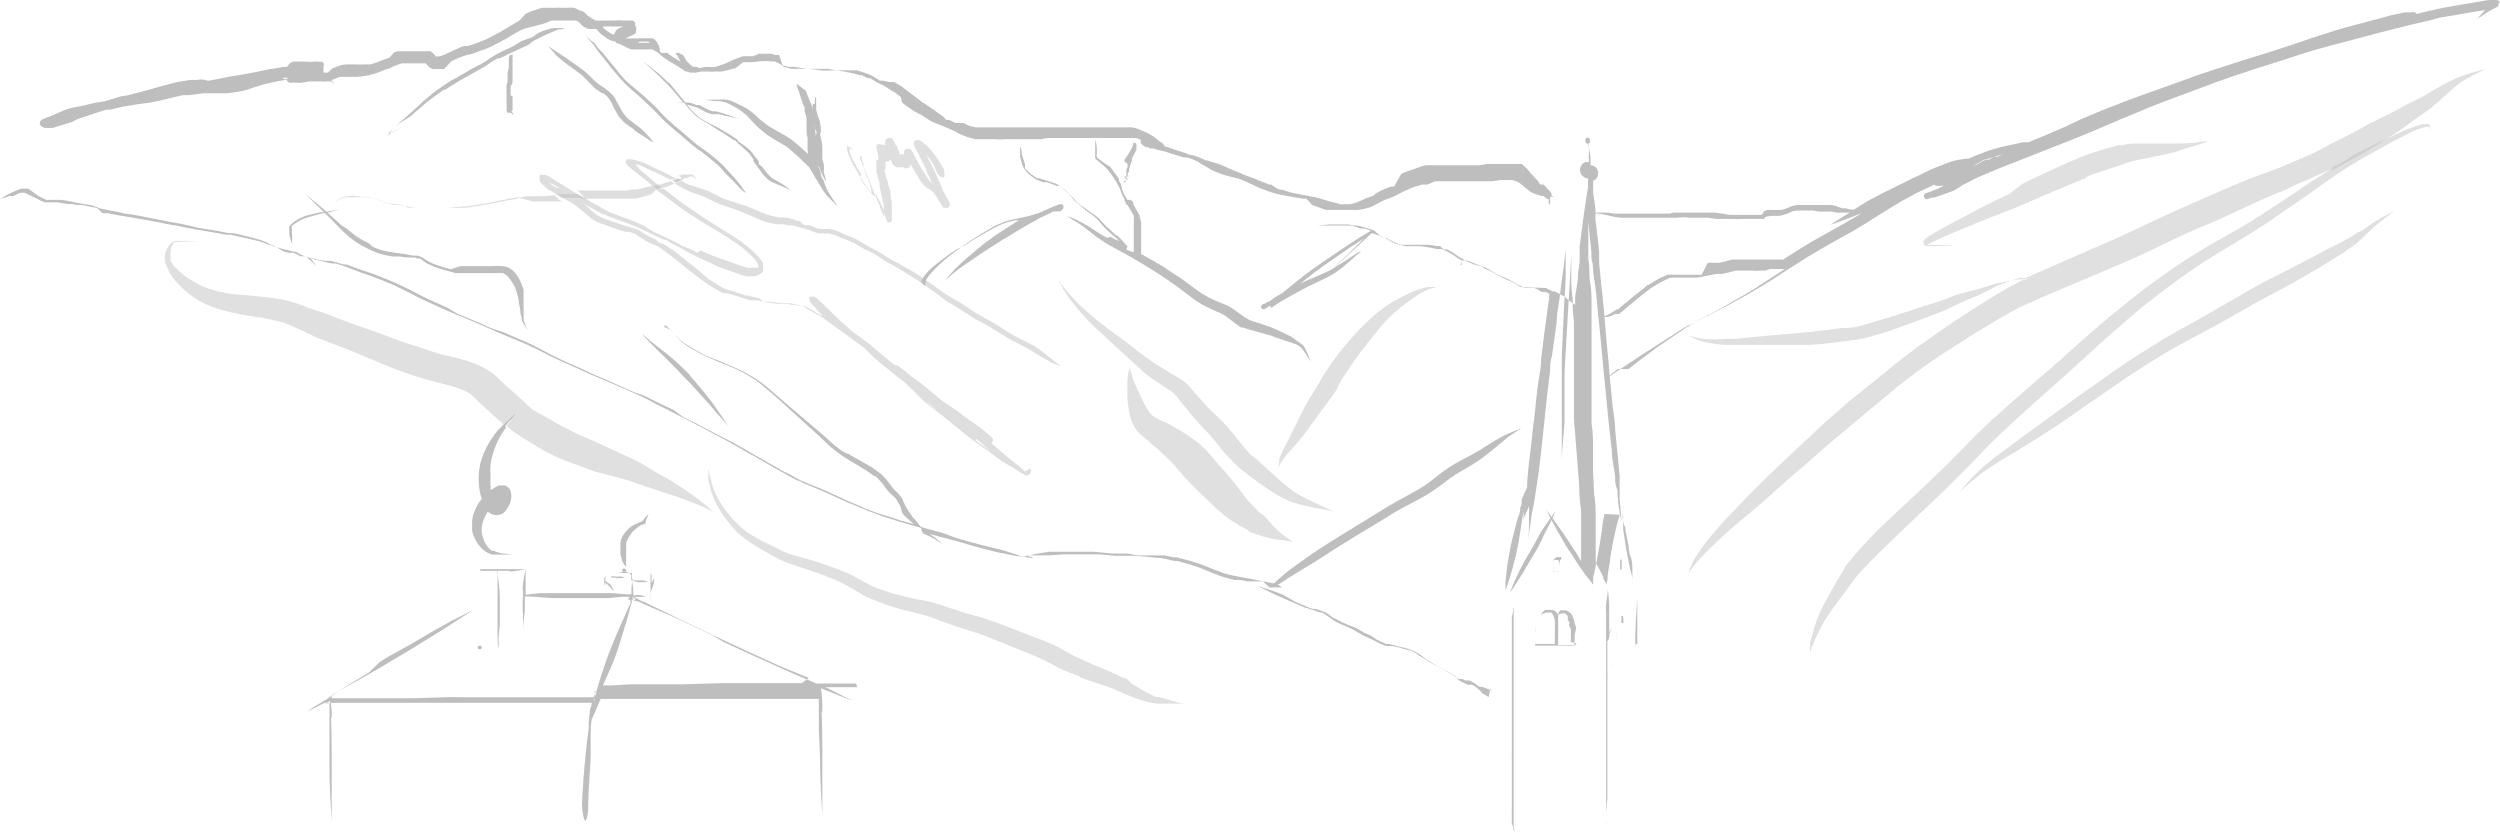 <svg id="Layer_1" data-name="Layer 1" xmlns="http://www.w3.org/2000/svg" viewBox="0 0 121.94 40.62"><defs><style>.cls-1,.cls-3,.cls-5{fill:none;}.cls-2,.cls-4,.cls-6,.cls-7{fill:#bebebe;}.cls-3,.cls-5{stroke:#bebebe;stroke-linecap:round;stroke-linejoin:round;stroke-width:0;}.cls-4,.cls-5{opacity:0.5;}.cls-6{opacity:0.49;}.cls-7{opacity:0.47;}</style></defs><path class="cls-1" d="M32.45,15.9h0l-.06,0h0a.76.76,0,0,0,.09.09l.09.07.14.12-.06-.08Z"/><polygon class="cls-1" points="35.91 6.8 35.91 6.8 35.9 6.8 35.91 6.8"/><polygon class="cls-1" points="20.81 2.85 20.81 2.85 20.81 2.84 20.81 2.85"/><polygon class="cls-1" points="35.9 8.74 35.9 8.75 35.9 8.74 35.9 8.74 35.9 8.74"/><path class="cls-1" d="M49.18,30.57h0l0,0Z"/><polygon class="cls-1" points="32.45 15.9 32.45 15.9 32.45 15.9 32.45 15.9"/><polygon class="cls-1" points="33.87 18.52 33.87 18.52 33.88 18.53 33.87 18.52"/><path class="cls-1" d="M24.18,24.52h0Z"/><path class="cls-1" d="M15.53,3.58s0,0,0,0h0v0h0Z"/><path class="cls-1" d="M38.69,33,38,32.73l-1.49-.68L36,31.8l-.9-.42-1.3-.62-.7-.34-.51-.25-.95-.46-.24-.12-.06,0-.23-.13-.19-.11h0a6.82,6.82,0,0,0-.23.77l-.06.23c-.09.28-.17.57-.26.85S30.1,32,30,32.34s-.38.88-.57,1.32l.46,0,.85-.05.92,0,.76,0,.88,0,1.94-.06.78,0h1l.91,0h1.56l-.14-.06Z"/><path class="cls-1" d="M76.78,30.89a2,2,0,0,0,0-.24c0-.09-.07-.16-.09-.24s0-.09,0-.14,0-.15-.06-.23l0-.06-.13-.12-.05,0h-.14l-.15.08,0,0,0,0A.43.43,0,0,1,76,30v0l0,0,0,.11c0,.09,0,.17,0,.25a1.1,1.1,0,0,1,0,.25,2.26,2.26,0,0,1,0,.26,2,2,0,0,1,0,.24s0,.06,0,.1a.29.29,0,0,0,0,.09h0v.05h.83a.19.19,0,0,1,0-.08v-.13a.71.71,0,0,1,0-.14A1.42,1.42,0,0,0,76.78,30.89Z"/><polygon class="cls-1" points="35.36 20.55 35.36 20.55 35.36 20.55 35.36 20.55"/><polygon class="cls-1" points="35.94 6.83 35.94 6.83 35.95 6.83 35.94 6.83"/><polygon class="cls-1" points="29.66 28.4 29.66 28.4 29.66 28.4 29.66 28.4"/><path class="cls-1" d="M16.1,34.16l-.19.1-.07,0h.25S16.1,34.2,16.1,34.16Z"/><polygon class="cls-1" points="25.02 2.93 25.02 2.94 25.02 2.94 25.02 2.93"/><polygon class="cls-1" points="29.66 28.4 29.66 28.4 29.66 28.4 29.66 28.4"/><path class="cls-1" d="M55,8.42l0-.08c0-.05,0-.11,0-.17h0l0,.09s0,.07,0,.11a.14.14,0,0,0,0,.07s0,0,0,.05a.43.43,0,0,0,0,0v0l0-.09Z"/><path class="cls-1" d="M24.21,24.48s.05-.08.07-.13v0l-.13.11,0,0Z"/><path class="cls-1" d="M28.94,34.2v.07c0-.1.06-.19.08-.29H29A1.64,1.64,0,0,0,28.94,34.2Z"/><path class="cls-1" d="M29,33.71v0h0L29,34H29l.06-.22,0,0H29Z"/><polygon class="cls-1" points="28.99 33.75 28.99 33.75 28.99 33.74 28.99 33.75"/><path class="cls-1" d="M31,29.17l0,0,0,.07.08,0A.61.61,0,0,0,31,29.17Z"/><path class="cls-1" d="M30.72,29.1h0v0l0,0a.13.13,0,0,0,0-.06Z"/><path class="cls-1" d="M30.81,29.27s0,.06,0,.09l.05-.07Z"/><path class="cls-1" d="M15.43,3.55h0Z"/><polygon class="cls-1" points="46.6 20.03 46.6 20.03 46.6 20.03 46.6 20.03 46.6 20.03 46.6 20.03"/><path class="cls-1" d="M14,3.75l-.2,0h0l.2,0A.13.13,0,0,1,14,3.75Z"/><polygon class="cls-1" points="15.74 3.51 15.74 3.51 15.75 3.51 15.74 3.51"/><path class="cls-1" d="M32.53,8.73l-.18-.09-.18-.09-.37-.17-.56-.26-.19-.07H31a2.61,2.61,0,0,0,.24.23l.25.2.27.24.3.26,0,0,.11,0,.52-.14,0,0Z"/><path class="cls-1" d="M31.27,9.47,31,9.54l-.2,0-.1,0-.19,0h-.13l-.3,0-.6,0h-.93l.38.23.38.21.18.11.3.15.51.19.57.21.21.09.31.14.47.22.71.33.17.08.19.09.16.09.22.12.35.19.35.18.13.07.24.11.33.14.42.15.38.13.42.16.21.07.26.08h.3l.14,0,.09,0,0,0v0a.47.47,0,0,0,0-.17s0,0,0,0a1.19,1.19,0,0,0-.16-.23,3,3,0,0,0-.44-.43,2.11,2.11,0,0,0-.23-.19L36,11.93l-.19-.13-.27-.18-.24-.15-.53-.33c-.32-.2-.64-.4-1-.62s-.45-.29-.67-.45l-.67-.5L32,9.24l-.24.08A4.44,4.44,0,0,1,31.27,9.47Z"/><path class="cls-1" d="M96.86,7.76l-.07,0-.22.13-.26.14-.11.06L96.47,8l.29-.11.16-.06.12,0,.22-.09.14,0,.15-.06h0l.12-.08-.31.09Z"/><path class="cls-1" d="M27.24,9.19A2.61,2.61,0,0,1,27,9l-.18-.11h0l.12.1.11.07.14.07Z"/><path class="cls-1" d="M29.91,1.67H30l.05-.1.06-.07a.91.91,0,0,1,.16-.11l.21-.08h-.67l-.3,0h-.06a1.81,1.81,0,0,0,.21.18A2.61,2.61,0,0,0,29.91,1.67Z"/><path class="cls-1" d="M31.59,2.12l.17,0h0l-.11-.06-.11,0h-.37l.14,0Z"/><path class="cls-1" d="M45.73,20l0,0a4,4,0,0,0-.38-.32l-.16-.12.18.16A4,4,0,0,0,45.73,20Z"/><path class="cls-1" d="M48.08,21.83l.22.15L48,21.75l-.26-.22-.14-.12-.06.05h0l.23.18Z"/><path class="cls-1" d="M79.32,30.44a.13.13,0,0,0,0-.06v.06Z"/><polygon class="cls-1" points="20.84 2.86 20.84 2.86 20.84 2.86 20.84 2.86"/><path class="cls-1" d="M33.19,3l.09.06h0l-.08-.14-.1-.14,0,0h0l0,0h0l-.08,0h-.08l-.18,0h0a.39.39,0,0,0,.1.08A5.19,5.19,0,0,0,33.19,3Z"/><path class="cls-1" d="M65.86,12.06l-.65.45-.58.4h0l-.4.29-.3.23-.25.2-.23.19.17-.08.14-.07.21-.09.35-.15.34-.15.26-.12.14-.08.26-.27.46-.44.53-.52c.08-.09.17-.17.25-.25l-.23.15Z"/><path class="cls-2" d="M75.39,25.94c.14-.27.28-.54.4-.82h0a1.54,1.54,0,0,0,.08-.19h0l-.35.49c-.12.18-.25.35-.36.53s-.1.18-.14.27a2.69,2.69,0,0,0-.16.29l-.31.53c-.08.14-.17.28-.24.42l-.24.47c-.15.32-.3.64-.42,1h0c.12-.2.26-.39.38-.59l.3-.48.33-.56c.11-.18.22-.36.32-.54l.22-.42C75.26,26.19,75.32,26.06,75.39,25.94Z"/><path class="cls-2" d="M79,25.11h0l-.13.46-.06.26-.15.68-.12.69c0,.25-.08.51-.11.76s0,.35-.08.53l0,0a.39.39,0,0,0-.06-.11l-.09-.18s0,0,0,0,0-.1,0-.15h0v.08l-.3-.57-.07-.11c0-.16,0-.31,0-.47l0-.58,0-.55,0-.6c0-.37,0-.74-.07-1.1l-.06-1.19,0-.54c0-.09,0-.17,0-.26s0-.2,0-.3c0-.39,0-.78-.07-1.18,0-.18,0-.36,0-.54s0-.42,0-.64,0-.34,0-.51,0-.43,0-.64l0-.5c0-.21,0-.43,0-.65l0-.54,0-.55c0-.21,0-.43,0-.64s0-.34,0-.51c0-.39,0-.78-.07-1.18s0-.75-.09-1.13c0-.2,0-.41,0-.61l0-.3a2.64,2.64,0,0,0,0-.28c0-.11,0-.22,0-.33l0-.4c0-.05,0-.11,0-.17s0-.12,0-.17,0-.21,0-.31c0,.21,0,.41,0,.62s.06.67.09,1l.06.58c0,.2,0,.4.07.59,0,.42.09.83.14,1.25s.07.67.1,1,.09.86.13,1.29.07.71.1,1.06.07.76.11,1.14.07.75.11,1.13c.07.74.15,1.49.24,2.23,0,.43.11.85.16,1.27,0,.19,0,.38.08.57s0,.32.06.48c0,.39.11.78.16,1.17h0c0-.39-.06-.78-.08-1.17,0-.16,0-.32,0-.48s0-.38,0-.57c-.07-.76-.14-1.52-.22-2.28,0-.41-.09-.82-.13-1.22s-.07-.75-.11-1.13-.06-.76-.1-1.14-.07-.71-.1-1.06-.07-.86-.11-1.29-.06-.67-.1-1-.08-.83-.13-1.25c0-.19,0-.39,0-.59l-.06-.58-.12-1,0-.26s0-.07,0-.11c0-.3-.07-.59-.11-.89l0-.2,0,0s0,0,0,0l0-.23,0-.21s0,0,.07,0a.47.47,0,0,0,.16-.28.35.35,0,0,0-.1-.35.41.41,0,0,0-.26-.11h0c0-.13,0-.25,0-.37a3.41,3.41,0,0,0-.1-.54h0V7a0,0,0,0,0,0,0h0s0,0,0,0,.07,0,.07-.07l0,0c0-.05,0-.1,0-.14a.19.19,0,0,0-.1-.08h0a.14.14,0,0,0-.1.05v0a.21.21,0,0,0,0,.2.19.19,0,0,0,.15.06V7a.13.13,0,0,1,0,.06V7.2c0,.1,0,.2,0,.3a1.54,1.54,0,0,0,0,.3l0,.11a.58.58,0,0,0-.18,0,.39.39,0,0,0-.25.39.4.4,0,0,0,.2.34h0a.26.26,0,0,0,.19.06h0c0,.14,0,.28,0,.41l-.09.56c-.12.79-.22,1.57-.32,2.36,0,.12,0,.25,0,.38l0,.26c0,.23-.06.45-.08.67,0,.38-.09.77-.14,1.15,0,.12,0,.25,0,.38l-.2-.14h0l-.11-.08a.74.74,0,0,1-.13-.12l-.11-.08-.11-.06-.23-.12-.1-.06-.06,0-.06,0-.15-.08-.16-.08L74.18,14,74,13.89l-.15-.08-.14-.08-.34-.14-.27-.14-.27-.16-.14-.07-.15-.07-.14-.05L72.29,13,72,12.93l-.27-.1-.18-.08-.17-.1-.19-.11-.17-.11-.14-.1a1.29,1.29,0,0,0-.16-.09.8.8,0,0,0-.16-.08l-.08,0h0l-.07,0L70.24,12l-.17,0-.35-.06-.13,0-.14,0-.25,0-.24,0-.25,0-.17,0-.18,0a.83.83,0,0,1-.21-.06l-.29-.14-.14-.07-.1-.06-.07,0-.16-.06L67,11.23l-.35-.11-.34-.1L66.16,11l-.17,0-.17-.05-.17,0-.13,0h-.37l-.33,0-.55.05h1.21l.23,0,.16,0,.35.09.19.06.16,0,.3.1-.72.44-.67.44-.69.47-.28.19-.4.28a3.55,3.55,0,0,0-.31.23l-.14.1-.12.09-.67.54-.32.26-.36.21-.11.08-.21.15-.06,0-.13.09-.07,0-.07.07a.12.12,0,0,0,0,.16.14.14,0,0,0,.18,0l.12-.07.1-.07L62,15l.05,0,.08-.07.15-.1.09-.06.23-.13.29-.17.36-.2.34-.18.22-.12.15-.07.72-.34.16-.09a3.37,3.37,0,0,0,.32-.19l.23-.17.15-.12.32-.27.27-.24.14-.12.13-.07h0l-.1,0a.24.24,0,0,0-.11.06.57.57,0,0,0-.13.08l-.17.11-.31.21-.36.22-.12.08.26-.25.31-.28a2.39,2.39,0,0,1,.23-.22l.5-.46.26-.24.11-.11.08-.06a.08.08,0,0,1,0,0l.06-.06s0,0,0,0l.25.08.23.08.14.07.17.09.17.1.17.08a1.12,1.12,0,0,0,.26.08,2.84,2.84,0,0,0,.31.06l.19,0,.36,0,.15,0,.52.08.26.06.11,0,.14,0,.27.13.12.07.12.07.24.16.24.15h0a1.14,1.14,0,0,1-.1.19l.08,0a1.5,1.5,0,0,1,0-.22l.09,0,.07,0,.06,0,.27.1.27.11.29.11a1.77,1.77,0,0,1,.31.15l.3.18c.2.12.43.19.64.29l.29.17.15.08.15.07.16.08.08,0,0,0,0,0h.07l.08,0,.08,0a.2.2,0,0,0,.08,0l.07,0,.17.07.08.05.12.08.11,0,.08,0,.19.09c0,.28-.07.57-.1.85l-.15,1.12-.15,1.2c0,.43-.1.87-.16,1.31s-.09.79-.13,1.18-.1.8-.14,1.2-.09.8-.14,1.2-.08.75-.11,1.12l0,.26-.05.11h0c-.08.16-.15.33-.22.49v0s0,0,0,0h0l0,.12c0,.09,0,.17-.07.25v0l0,.12a0,0,0,0,0,0,0c0,.15-.09.3-.13.45-.1.36-.19.72-.28,1.09s-.13.65-.19,1-.08.64-.12,1c0,.11,0,.23,0,.34h0v.05h0c.06-.16.12-.32.17-.48s.09-.3.14-.46c.09-.33.18-.67.25-1s.12-.64.17-.95l.15-1V25.3a2.72,2.72,0,0,0,.11-.25c.06-.12.11-.24.16-.36v.06c0,.17,0,.35,0,.52,0,.39,0,.78-.07,1.18h0l.09-.58.09-.59c0-.19.07-.37.1-.56s.07-.41.1-.61c.06-.42.13-.83.18-1.24s.1-.81.14-1.21.09-.81.13-1.22l.12-1.14.15-1.24c0-.21,0-.43.08-.65l.09-.64.15-1.06c0-.44.11-.88.16-1.32s.09-.73.14-1.09.06-.41.08-.62l.06-.49s0,.06,0,.1l0,.5,0,.41c0,.7-.07,1.41-.1,2.12l-.09,2c0,.37,0,.74,0,1.11s0,.66,0,1,0,.62,0,.93,0,.76,0,1.14c0,.66,0,1.32,0,2,0,.18,0,.37,0,.55v.29a2.44,2.44,0,0,1,0,.27h0a1.94,1.94,0,0,0,0-.24l0-.23c0-.17,0-.34,0-.51l0-.51c0-.16,0-.32,0-.48,0-.69.09-1.38.13-2.07,0-.36,0-.72,0-1.07s0-.59,0-.88c0-.72.06-1.44.1-2.16s.07-1.28.11-1.91.09-1.45.12-2.17q0-.5,0-1t0-1V9.76c0-.06,0-.11,0-.17s0-.26,0-.39h0c0,.06,0,.12,0,.17,0,.2,0,.39,0,.58s0,.2,0,.3v.52c0,.11,0,.21,0,.32s0,.38,0,.57,0,.2,0,.29v.29c0,.38,0,.75,0,1.13s0,.79.07,1.18c0,.17,0,.34,0,.51l.06.65,0,.5c0,.2,0,.41,0,.61s0,.4,0,.6,0,.35,0,.52,0,.43,0,.64,0,.34,0,.51,0,.42,0,.63,0,.37,0,.55c0,.39.06.78.08,1.17l.09,1.1.09,1.2q0,.57.09,1.14c0,.18,0,.35,0,.53a2.83,2.83,0,0,1,0,.29,3,3,0,0,1,0,.31l0,.34,0,.38,0,.36,0,.28c-.09-.15-.17-.3-.27-.45l-.37-.56c-.16-.25-.33-.49-.5-.73l-.29-.4-.26-.36h0s0,0,0,0,.1.21.15.31.09.17.13.25l.32.58.35.61c.11.18.24.35.35.52a10.26,10.26,0,0,0,.91,1.28s0,.05.07.08v0c0,.11,0,.22,0,.34h0a1.46,1.46,0,0,0,0-.2l0-.11h0v-.06a1.16,1.16,0,0,1,0-.18.51.51,0,0,0,0-.13c.05-.21.1-.42.14-.64s.09-.46.13-.69.08-.46.11-.69l.06-.37c0-.23.07-.47.11-.7ZM66.3,11.86l-.53.52-.46.44-.26.27-.14.08-.26.12-.34.15-.35.15-.21.09-.14.07-.17.08.23-.19.25-.2.3-.23.4-.29h0l.58-.4.65-.45.46-.3.23-.15C66.47,11.69,66.38,11.77,66.3,11.86Z"/><path class="cls-2" d="M79.62,28.25a.49.49,0,0,0,0,.11s0,.08,0,.11h0a.59.59,0,0,1,0-.13h0a2.36,2.36,0,0,1,0-.28c0-.1,0-.21,0-.32s0-.4-.09-.6-.07-.43-.12-.64l-.06-.3-.06-.29c0-.1,0-.2-.08-.3l-.06-.33s0-.06,0-.1v-.1h0s0,0,0,0h0v0h0l.09,0,.07,0h0l-.08,0h0s0,0-.06,0a.09.09,0,0,0,0,.07.28.28,0,0,0,0,.09.76.76,0,0,0,0,.15,1.09,1.09,0,0,0,0,.18.77.77,0,0,0,0,.15c0,.2.05.4.08.6s.06.42.1.62l.12.62a4.21,4.21,0,0,0,.12.48Z"/><path class="cls-2" d="M76.16,27.23a.12.12,0,0,0,0-.05.2.2,0,0,0-.13,0,.18.18,0,0,0-.1,0,.3.3,0,0,0-.17.18.32.32,0,0,0,0,.16c0,.06,0,.11,0,.17a.69.69,0,0,0,0,.25h0a1.41,1.41,0,0,1,0-.2s0-.06,0-.08v-.09a.42.42,0,0,1,0-.12.41.41,0,0,1,0-.09l.05-.05h0l0,0H76l0,0,0,0a.9.9,0,0,1,.08.28,1.17,1.17,0,0,1,0,.2h0a1.09,1.09,0,0,0,0-.18s0-.08,0-.13a.5.5,0,0,1,0-.12A.35.35,0,0,0,76.16,27.23Z"/><path class="cls-2" d="M76.18,27.89H76a1.37,1.37,0,0,0-.29,0h0a1.6,1.6,0,0,0,.23,0,.33.33,0,0,0,.14,0h0l.21,0h0l-.12,0h0Z"/><path class="cls-2" d="M76.88,30.64a1.83,1.83,0,0,0-.08-.25c0-.11-.06-.23-.1-.34a.47.47,0,0,0-.07-.12l-.11-.09-.13-.07-.07,0h-.09s0,0-.07,0l-.06,0S76,29.9,76,30A.17.17,0,0,0,76,30v.05a.08.08,0,0,0,0-.05.51.51,0,0,0-.25-.25h-.23l-.15,0-.06.05a.4.4,0,0,0-.13.16.33.33,0,0,0,0,.14.27.27,0,0,0,0,.09.62.62,0,0,0,0,.13h0a1.48,1.48,0,0,1,0-.21l0-.08s0-.06.06-.1l.06,0,.09-.05h.29l0,0,0,0,.09.15a1.87,1.87,0,0,1,.07.22l0,.13a.61.61,0,0,1,0,.13v.06l0,.22c0,.08,0,.16,0,.24a1.55,1.55,0,0,0,0,.22.41.41,0,0,0,0,.16l-.41,0h-.41l0,0-.07,0h-.07v-.26c0-.12,0-.24,0-.36s0-.22,0-.32a.22.22,0,0,0,0-.08V30.4s0-.1,0-.15h0l0,.15a.17.17,0,0,1,0,.07v.08a1.69,1.69,0,0,0,0,.32c0,.12,0,.24,0,.36a2,2,0,0,0,0,.26h0a0,0,0,0,0,0,0h0s0,.05,0,.08h0v-.08H76l.46,0h.19l.15,0a.14.14,0,0,0,0,.06h0v0h0s0,0,0,0h0a.79.79,0,0,0,0-.09s0-.06,0-.09,0-.08,0-.12a2.26,2.26,0,0,0,0-.26Zm0,.74a.19.19,0,0,0,0,.08H76V31.4h0a.29.29,0,0,1,0-.09s0-.07,0-.1a2,2,0,0,0,0-.24,2.26,2.26,0,0,0,0-.26,1.1,1.1,0,0,0,0-.25c0-.08,0-.16,0-.25l0-.11,0,0v0A.43.43,0,0,0,76,30l0,0,0,0,.15-.08h.14l.05,0,.13.12,0,.06c0,.08,0,.16.06.23s0,.09,0,.14.06.15.09.24a2,2,0,0,1,0,.24,1.42,1.42,0,0,1,0,.22.71.71,0,0,0,0,.14Z"/><path class="cls-2" d="M75.23,31.46l0,0,0,0Z"/><path class="cls-2" d="M75.32,31.41h0l-.06,0,.06,0Z"/><path class="cls-2" d="M79.1,27.56v-.12a.28.28,0,0,0,0-.09.07.07,0,0,0,0-.06h0s-.07,0-.07.06a1.85,1.85,0,0,0,0,.23.41.41,0,0,0,0,.11v0a.15.15,0,0,0,0,.09s.06,0,.06,0A1.64,1.64,0,0,0,79.1,27.56Z"/><path class="cls-2" d="M78.87,31.17h0Z"/><polygon class="cls-2" points="78.88 31.18 78.88 31.18 78.88 31.18 78.88 31.18"/><path class="cls-2" d="M78.86,31.16h0v0a.57.57,0,0,1,0-.13.59.59,0,0,1,0,.14h0c0-.06,0-.12,0-.18a.62.62,0,0,0,0-.19s0,0,0,0a0,0,0,0,0,0,0s0,0,0,0v.13a.38.38,0,0,1,0,.1.29.29,0,0,1,0,.09s0,0,0,0h0Z"/><path class="cls-2" d="M79.16,30.16h0a.21.21,0,0,0,0-.11h-.07a.28.28,0,0,0,0,.13.11.11,0,0,0,0,0,.74.74,0,0,0,0,.21s.09,0,.09,0a1.21,1.21,0,0,0,0-.19v-.06h0Z"/><path class="cls-2" d="M79.34,30.28h0a.45.45,0,0,0,0,.11c0,.05,0,.11,0,.15h0l0,0h0a.29.29,0,0,0,0-.09l0,0h0l0-.15s0,0,0,0Zm0,.16v-.06A.13.13,0,0,1,79.32,30.44Z"/><path class="cls-2" d="M89.63,10.35l0,0a.35.35,0,0,0,0,.14h0A.81.81,0,0,1,89.63,10.35Z"/><path class="cls-2" d="M73.64,21.26c.19-.13.38-.26.57-.37h0l-.34.13-.13.06-.18.07-.32.16-.32.18-.58.36-.26.16-.3.17-.32.17-.28.15-.23.13-.32.2-.3.21-.24.19-.48.37-.35.23-.45.25-.36.2c-.22.11-.43.24-.64.36s-.4.24-.6.36l-.56.35-.54.33-.59.36c-.43.27-.86.53-1.28.81l-.59.41-.52.37c-.16.12-.33.24-.48.37l-.59.52.18.06,0,0,.42-.26.17-.12.7-.43.53-.32.55-.35.57-.37,1.2-.74.62-.37.61-.37L68,25l.34-.19.64-.34c.22-.11.44-.23.65-.36l.51-.34.56-.42.27-.19.08-.05.22-.13.55-.32c.21-.13.41-.27.61-.42l.56-.45.32-.27.19-.16Z"/><path class="cls-2" d="M49,25.58l.23,0h0l-.18,0-.25,0Z"/><path class="cls-2" d="M78.62,32.34v0a.33.33,0,0,0,0,.14s0,.11,0,.16l0,.14v0c0-.1,0-.21,0-.32s0,0,0,0Z"/><path class="cls-2" d="M79.88,30.74l0-.09h0s0,.07,0,.11,0,.07,0,.11l0,0v-.08l0-.09Z"/><path class="cls-2" d="M73.8,29.64a.74.74,0,0,0,0,.14.24.24,0,0,0,0,.08,2,2,0,0,0-.06.26l0,.1v0s0,.07,0,.1c0-.17,0-.34,0-.51s0-.18,0-.26,0-.12,0-.17a.76.76,0,0,0,0-.15,0,0,0,0,0,0,0,0,0,0,0,0,0,0c0,.07,0,.14,0,.21s0,.15,0,.22l0,.4c0,.28,0,.55,0,.82s0,.4,0,.6l0,.31v.08c0,.26,0,.52,0,.78s0,.42,0,.63v.46c0,.1,0,.2,0,.3,0,.47,0,.94,0,1.42,0,.24,0,.49,0,.74s0,.27,0,.4v.16a2.09,2.09,0,0,0,0,.25c0,.49,0,1,0,1.45,0,.23,0,.47,0,.7s0,.23,0,.34a1.48,1.48,0,0,0,0,.21,1.13,1.13,0,0,0,0,.18.7.7,0,0,0,0,.14s0,.09,0,.14l.06.15,0,.11a.63.63,0,0,0,.11.13.71.71,0,0,1-.08-.18h0c0-.11,0-.23,0-.34a.37.37,0,0,0,0-.11V39.9c0-.06,0-.12,0-.18,0-.24,0-.48,0-.72s0-.53,0-.8v-.65c0-.14,0-.28,0-.42s0-.25,0-.37,0-.47,0-.7v-.67c0-.27,0-.53,0-.79s0-.5,0-.75V32.41c0-.25,0-.5,0-.75s0-.21,0-.31V31c0-.13,0-.25,0-.37v-.36s0-.06,0-.09,0-.13,0-.19l0-.16a1,1,0,0,1,0-.17Z"/><path class="cls-2" d="M73.74,40.62l0,0,0,0Z"/><polygon class="cls-2" points="73.72 40.59 73.72 40.59 73.72 40.59 73.72 40.59 73.72 40.59 73.72 40.59"/><path class="cls-2" d="M78.49,31.11c0-.1,0-.19.05-.29h0a1,1,0,0,1,.09-.21.8.8,0,0,0-.09.14.43.43,0,0,0-.05.13v0c0-.34,0-.68,0-1s0-.74-.07-1.1h0c0,.22-.06.45-.08.68s0,.41,0,.61c0,.43,0,.86,0,1.3s0,.76,0,1.14c0,.18,0,.35,0,.53v.06c0,.09,0,.19,0,.29s0,.43,0,.64,0,.41,0,.61,0,.45,0,.67,0,.35,0,.53,0,.46,0,.7v1.29c0,.23,0,.47,0,.7,0,.4,0,.8,0,1.21v.15s0,.06,0,.09a2.46,2.46,0,0,0,0,.28h0a.88.88,0,0,0,0-.17.66.66,0,0,0,0-.14l0-.32.06-.69,0-.63c0-.1,0-.2,0-.3v-.31c0-.41,0-.82,0-1.22l0-.74c0-.11,0-.22,0-.33s0-.19,0-.29c0-.43,0-.85,0-1.28,0-.21,0-.42,0-.63a5.81,5.81,0,0,0,0-.59c0-.22,0-.45,0-.67s0-.37,0-.55v-.12A.49.49,0,0,0,78.49,31.11Z"/><path class="cls-2" d="M78.63,30.61Z"/><polygon class="cls-2" points="78.65 30.59 78.65 30.59 78.64 30.59 78.65 30.59 78.65 30.59"/><path class="cls-2" d="M79.92,31.35h0l-.06,0s0,0,0,0v-.46c0-.45,0-.91,0-1.36,0-.08,0-.17,0-.25h0c-.05.49-.07,1-.09,1.48s0,.82,0,1.23c0,.11,0,.22,0,.33s0,.26,0,.39,0,.27,0,.4a1.48,1.48,0,0,1,0,.21c0,.21,0,.41,0,.62l0,.57c0,.14,0,.29,0,.43l0,1.19,0,1.19c0,.34,0,.67,0,1v1.15a.34.34,0,0,0,0,.1v0a.07.07,0,0,0,0,.05v0s0,0,0,0h0v0h0a.18.18,0,0,1,0-.1s0,0,0-.06v-.08a.13.13,0,0,1,0-.06,2.11,2.11,0,0,1,0-.25c0-.2,0-.4,0-.6s0-.68,0-1,0-.74,0-1.11l0-1.18c0-.18,0-.35,0-.52l0-.68c0-.18,0-.36,0-.54s0-.33,0-.5V32.5a2.81,2.81,0,0,0,0-.29s0-.06,0-.09c0-.23,0-.46,0-.69,0,0,0,0,0,0h0l0,0h0l.11.08h0l-.1-.08Z"/><path class="cls-2" d="M24.91,4.67a1.93,1.93,0,0,1,0-.24,1.94,1.94,0,0,1,0-.24C25,4.11,25,4,25,4s0-.18,0-.26,0-.16,0-.24a2.26,2.26,0,0,0,0-.26v0l0-.07,0-.12a.36.36,0,0,0,0-.11c0-.05,0-.09,0-.13a.19.19,0,0,0,0-.13.08.08,0,0,0-.07,0h0s0,0-.05,0a.39.39,0,0,0-.06.15s0,.05,0,.08l0,.13a2,2,0,0,0,0,.24l-.06.27,0,.15a.77.77,0,0,0,0,.15c0,.09,0,.18-.05.27h0a1.13,1.13,0,0,0,0,.25,2.18,2.18,0,0,0,0,.25s0,.09,0,.13,0,.09,0,.14v.24a.49.49,0,0,1,0,.12s0,.1,0,.14a.2.2,0,0,0,.06.11.09.09,0,0,0,.06,0h.09l0,0a.93.93,0,0,0,.15.13h0L25,5.51l-.06-.08A.1.1,0,0,0,25,5.37a.22.22,0,0,0,0-.08v0a.15.15,0,0,0,0-.07A1,1,0,0,0,25,5c0-.07,0-.14,0-.21V4.67ZM25,2.93h0Z"/><path class="cls-2" d="M27.59,2.81l-.13-.08-.19-.13-.1-.06-.44-.3h0l.35.4a.3.3,0,0,0,.08.08,1.54,1.54,0,0,0,.19.17,6.31,6.31,0,0,0,.58.44l.32.24.16.12a1.59,1.59,0,0,0,.13.13l.25.26.13.13L29,4.3l.15.1.2.14.07,0,.07.06a1.29,1.29,0,0,1,.17.16l.06.08.05.07.09.16a2.16,2.16,0,0,0,.17.34,1,1,0,0,0,.1.17c0,.06.07.11.1.16l.08.08a.27.27,0,0,0,.07.08.43.43,0,0,0,.12.11l.08.07.3.2L31,6.4l.13.08.26.17.26.17.11.08.05,0,.12.07h0l-.11-.1-.12-.15-.13-.14a2.29,2.29,0,0,0-.27-.27,3.5,3.5,0,0,0-.3-.24l-.32-.24a.62.62,0,0,1-.14-.14l-.1-.12a.86.86,0,0,1-.1-.16c-.07-.11-.13-.22-.19-.33S30.12,5,30.1,5L30,4.79a.79.79,0,0,0-.19-.22.86.86,0,0,0-.14-.13l-.22-.17-.21-.14A1.22,1.22,0,0,1,29.07,4l-.13-.12-.24-.24-.14-.13-.16-.12-.31-.23h0l-.31-.21Z"/><path class="cls-3" d="M28.08,3.13h0"/><polygon class="cls-2" points="35.91 8.75 35.9 8.74 35.9 8.75 35.91 8.75"/><path class="cls-2" d="M29.18,2.35l-.12-.15L29,2.11l-.07-.06L28.85,2a3.7,3.7,0,0,1-.28-.28h0l.17.23.08.09.11.12.19.27.17.22.32.4.09.11.07.1c.05.07.11.13.17.2s.23.27.34.4l.18.19a.94.94,0,0,0,.1.1l.1.09.18.17.23.19.37.34.4.38.18.18.18.19c.12.13.25.25.38.37l.19.16.19.17.2.16.22.19.18.16.23.19.19.15.12.09.12.07,0,0,.41.33.4.33c.1.11.21.21.3.33l.08.09.1.1.18.18a1.37,1.37,0,0,1,.17.17l.17.19.14.13a.27.27,0,0,0,.08.07l.11.09,0,0h0l0,0,0-.05s0,0,0,0h0a.76.76,0,0,1-.11-.14L36.1,9,36,8.89a.76.76,0,0,0-.11-.14h0l-.09-.1-.09-.09a1.54,1.54,0,0,0-.17-.19A4.27,4.27,0,0,0,35.19,8L35,7.82l-.21-.17-.19-.16-.22-.16-.26-.18c-.14-.1-.28-.22-.41-.33s-.26-.23-.39-.34l-.2-.17-.21-.17-.37-.34a1.7,1.7,0,0,1-.19-.19,1.8,1.8,0,0,1-.19-.2L32,5.24l-.19-.18-.4-.37L31,4.34l-.19-.16-.07-.06,0,0L30.6,4c-.06-.06-.13-.12-.19-.19l-.16-.18L30,3.31l-.6-.73h0Z"/><line class="cls-3" x1="36.31" y1="9.32" x2="36.31" y2="9.32"/><polygon class="cls-2" points="35.69 6.65 35.69 6.66 35.7 6.66 35.69 6.65"/><polygon class="cls-2" points="32.82 4.23 32.83 4.24 32.83 4.24 32.82 4.23"/><polygon class="cls-2" points="35.93 6.82 35.94 6.83 35.94 6.83 35.93 6.82"/><polygon class="cls-2" points="35.95 6.84 35.94 6.83 35.94 6.83 35.95 6.83 35.95 6.84"/><path class="cls-2" d="M32.68,4.08,32.57,4l0,0-.39-.37-.07-.06-.22-.17-.21-.17L31.38,3h0l.25.23.23.21.19.18.1.09.22.23.11.1.2.21.11.12.21.25.27.32.06.08h-.1L33,5h.36l.19.24.07.09.11.11.11.12a2.43,2.43,0,0,0,.25.2l.13.08.39.24.41.26.17.1.19.12.21.14.2.14.06,0L36,7l.17.14.19.17.17.16.16.22.06.09,0,.09.27.36.12.17.14.18.16.16.11.08a.91.91,0,0,0,.17.09l.41.17.44.2h0A3.77,3.77,0,0,0,38.19,9c-.12-.08-.25-.15-.38-.22l-.13-.08a.81.81,0,0,1-.14-.12l-.13-.14-.12-.15-.07-.09-.06-.08L37,8A.24.24,0,0,0,37,7.87a.47.47,0,0,0-.06-.09l-.09-.11-.05-.06a1.51,1.51,0,0,0-.22-.28.69.69,0,0,0-.13-.11l-.07-.06L36.17,7,36,6.9,36,6.84h0l0,0h0l-.18-.13h0l0,0h0l-.08-.05-.13-.09-.2-.11-.18-.11-.18-.11L34.56,6l-.2-.12-.25-.15-.21-.18a1.8,1.8,0,0,1-.19-.2l-.2-.24a3,3,0,0,1,.43.12,1,1,0,0,1,.21.09l.12.07.21.1.24.08.25,0c.16,0,.31.06.46.09l.58.12h0l-.73-.25-.36-.1-.16,0-.17-.06-.23-.11-.14-.08a.35.35,0,0,0-.14-.06l-.12,0A2.09,2.09,0,0,0,33.6,5h-.17l-.31-.38c-.1-.12-.19-.24-.29-.35l0,0Z"/><path class="cls-2" d="M54.79,8.9l.06-.09h0s0,0,0,0l0,0a.06.06,0,0,0,.07,0s.06-.05.08-.08a.1.1,0,0,0,0-.05.44.44,0,0,0,.08-.11l.17-.24h0l-.27.37h0l0,0s0,0-.05,0h-.07v0a.38.38,0,0,0,0-.1A.41.41,0,0,0,55,8.62.64.64,0,0,0,55,8.48a.54.54,0,0,0,.07-.13s0-.07,0-.1l.05-.12v0l0-.08.09-.2h0l0-.06,0-.06.07-.13.07-.15.08-.14a.41.41,0,0,1,0-.09l0-.06,0-.06s0,0,0,0a.09.09,0,0,0,0-.05.08.08,0,0,0-.08-.08s-.06,0-.08,0a.14.14,0,0,1,0,.06l0,.06a.61.61,0,0,0-.07.14.64.64,0,0,0-.08.14l-.06.11-.08.12-.09.13,0,0-.05.07,0,.07L55,8l0,.07a.21.21,0,0,0,0,.07l-.06.15a.14.14,0,0,0,0,.06s0,0,0,.05v0l0,.2a.77.77,0,0,0,0,.15,1.12,1.12,0,0,0-.05.13Zm.13-.36a.43.43,0,0,1,0,0s0,0,0-.05a.14.14,0,0,1,0-.07s0-.08,0-.11l0-.09h0c0,.06,0,.12,0,.17l0,.08,0,.07,0,.09Z"/><path class="cls-2" d="M61.92,28.65c.12,0,.24,0,.35,0l.16,0,.1,0h0a.71.71,0,0,0-.17-.11.68.68,0,0,0-.24-.08,3.43,3.43,0,0,0-.44-.09l-.41-.08-.4-.08-.28-.05-.47-.09a3.86,3.86,0,0,1-.58-.17l-.3-.11-.39-.16-.23-.09-.15-.05-.41-.13-.42-.11-.26-.07-.16,0-.42-.09-.27,0-.14,0-.3,0H56l-.5,0L55,27l-.37,0-.39,0-.91-.09-.46,0H52l-.37,0c-.14,0-.29,0-.43,0l-.47.07-.36.07-.41.1-.08,0-.51-.17-.52-.16-.58-.14-.56-.14-.55-.15-.52-.15L46,26l-.79-.21-.29-.09-.26-.32-.15-.16L44.37,25a.5.5,0,0,1-.08-.12l-.08-.12-.15-.3L44,24.3l-.15-.19-.1-.1-.11-.1-.09-.11-.27-.35a3.65,3.65,0,0,0-.27-.3l-.09-.07-.1-.07a1.49,1.49,0,0,0-.2-.15c-.24-.16-.5-.3-.75-.44l-.37-.21-.14-.09-.07,0L41.07,22l-.34-.26-.07-.06-.08-.07-.15-.14-.33-.29-.33-.28-.68-.58-.61-.52-.74-.64c-.21-.18-.42-.36-.65-.53A6.1,6.1,0,0,0,36,18l-1-.43c-.23-.08-.45-.18-.67-.27L33.81,17l-.46-.28-.24-.19-.21-.21h0l-.13-.15-.1-.11a1,1,0,0,0-.18-.17l-.11-.05h0s0,0,0,0l.06.06.1.08.21.15a.76.76,0,0,1,.08.11l.17.2.22.21a3.3,3.3,0,0,0,.49.34l.55.31.72.32.55.23a5.38,5.38,0,0,1,.55.24,6.24,6.24,0,0,1,.83.49h0q.24.18.48.39l.23.19.42.37.57.52,1.3,1.18.33.31.15.14.16.15.17.13.18.14.17.12.08.06.1.06.32.2.31.18.27.17a.57.57,0,0,1,.13.08l.15.1.13.09.08.06.06,0,.14.14.11.12a2.09,2.09,0,0,1,.14.17l.15.21.18.2.25.23a1.28,1.28,0,0,1,.15.25,1.18,1.18,0,0,1,.11.19L44,25a1.24,1.24,0,0,0,.14.18s.1.09.15.14a1.66,1.66,0,0,1,.14.13.69.69,0,0,1,.13.11l-.22-.06-.37-.1-.43-.14-.43-.14L42.72,25l-.52-.2-.5-.22-.27-.11-.23-.11-.5-.23c-.33-.15-.66-.3-1-.43l-.27-.11-.26-.11a3.62,3.62,0,0,1-.48-.25l-.22-.12L38.23,23l-.47-.27c-.15-.09-.32-.17-.47-.27l-.5-.28-.47-.28c-.17-.09-.34-.18-.5-.28l-1-.51-1-.53-.23-.11-.28-.14L32.86,20l-.55-.26-.51-.25c-.16-.08-.33-.17-.51-.24L31,19.16l-.3-.13-1-.45c-.34-.15-.69-.28-1-.44l-.52-.24-.55-.24-.52-.24-.23-.12-.27-.14c-.33-.18-.65-.35-1-.5l-.52-.22-.57-.25L23.94,16l-.48-.22-1.13-.47L21.8,15l-.52-.23-.52-.24-.22-.11-.28-.15-.5-.25-.51-.24q-.53-.22-1.05-.42l-.53-.18c-.17-.05-.34-.12-.5-.18l-.27-.1-.14,0-.17-.05a4.07,4.07,0,0,0-.5-.13l-.27,0-.26-.05-.5-.11-.23-.06-.19,0-.12-.07-.21-.1-.1,0-.14,0-.24-.07L13.39,12l-.21-.08L13,11.82h0l-.22-.09-.23-.07-.23-.06-.23-.06-.48-.12-.26-.05-.22,0-.49-.1-.48-.08-.5-.08L9.2,11l-.46-.1-.47-.08-.49-.1-.46-.09-.51-.1-.46-.08c-.17,0-.34-.05-.5-.09s-.31-.06-.47-.09l-.48-.1L4.43,10,4,9.94l-.5-.1-.29-.06L3,9.75l-.14,0-.07,0-.08,0-.16,0-.14,0-.15,0-.18-.09-.21-.1L1.38,9.2l-.08,0H1.12a1,1,0,0,0-.34.1l-.31.14c-.14.07-.27.15-.4.23L0,9.69H0l.06,0h0l.41-.13.19,0A2.37,2.37,0,0,1,1,9.4H1.2l.39.19.19.09.18.1.22.09.21,0,.21,0,.1,0,.11,0,.47.08.24,0,.25.05.24,0,.24.05.49.1L5,10.4l.25,0,.47.09,1,.17.47.08.48.09.49.1.47.08.47.1.46.08.51.09.48.08.48.09.22,0,.24.05,1,.23.23.06.25.09.43.15c.31.1.63.17.94.25a.29.29,0,0,1,.1,0h0a2.07,2.07,0,0,0,.25.15l.16.06.12.06.26.23.2.2h0l-.19-.27-.11-.12.25.08c.13,0,.26.06.4.09l.4.09.17,0,.22.06.19.06.21.08.68.26.33.11.34.13c.34.13.68.26,1,.41l.51.25.5.26.24.12.26.12.55.25c.35.16.71.32,1.07.46l.5.21.52.22,1.09.48.52.21.25.11.17.07.12.05.56.26.51.26.23.12.26.12.25.11.24.11.52.23.52.24,1.11.47,1,.44c.35.15.7.31,1,.48s.69.34,1,.51.68.33,1,.51l.51.27.46.25.5.26.23.13a2,2,0,0,1,.25.14c.33.18.64.37,1,.56l1,.58.2.11.25.14.47.26.21.11c.09,0,.19.08.28.12l.5.21.53.22.48.22.5.23.51.21.54.23.51.19.27.1.33.11.54.17.52.15.25.07.26.08L45,26c.1.06.21.1.31.15l.15.07.14.08.26.17h0l.16.11h0l-.39-.34-.29-.2.21.06.53.14.54.14.61.18c.52.15,1,.28,1.57.41L49,27l.2.05.41.08c.23,0,.46.06.7.09h.11l-.11-.05L50,27.09h.5q.3,0,.6,0l.81-.05h.87l.43,0,.41,0,.79.07.3,0h.15l.51,0,.62.05.44.05.15,0,.27.05.42.1.14,0,.27.07.39.11.16.06.2.06.33.13.39.16c.16.06.31.13.48.18l.27.08.32.08.27,0,.37.07.21,0,.13,0,.4,0ZM32.56,16,32.47,16a.76.76,0,0,1-.09-.09h0l.06,0h0l.19.18.06.08Z"/><path class="cls-2" d="M72.61,34l-.12-.07-.15-.09c-.07-.06-.12-.13-.19-.19l-.1-.09-.1-.07a1.29,1.29,0,0,0-.16-.09l-.08,0-.06,0h-.06l-.13-.06-.16-.08a.83.83,0,0,1-.16-.09L71,33a4.08,4.08,0,0,0-.61-.36l-.27-.14a2.07,2.07,0,0,1-.25-.15l-.26-.17L69.36,32l-.14-.1-.15-.09-.15-.08-.21-.07a2.14,2.14,0,0,0-.34-.09L68,31.47l-.25-.06-.13,0-.13-.05h0l-.16-.08-.16-.07L66.86,31l-.33-.14-.08-.05-.08-.05-.15-.09L66,30.57l-.27-.1-.22-.1-.14-.07a.91.91,0,0,1-.17-.09L65,30.12l-.23-.18a1.15,1.15,0,0,0-.25-.12l-.16-.06-.19-.06-.13,0-.19-.06-.35-.15-.31-.13L62.56,29c-.39-.15-.79-.29-1.19-.41h0l.75.38.77.34.65.28.16.07.07,0a1,1,0,0,0,.23.08l.19.06.18.07.07,0a1.17,1.17,0,0,1,.27.15l.19.13a2,2,0,0,0,.38.24l.35.15.34.15.32.19a2.85,2.85,0,0,0,.3.16l.35.16.33.17a2.13,2.13,0,0,0,.35.14l.15,0,.15,0,.28.06.56.16.07,0,.09.05.16.09.14.11.14.08.16.09.14.09a2,2,0,0,0,.31.19l.31.16a3.07,3.07,0,0,1,.31.17l.15.09.14.09a1.41,1.41,0,0,0,.29.18l.07,0,.09,0,.14.07s0,0,0,0l.09,0,.09,0,.13.05.15.09.11.09.12.08.12,0,.28.1.24.11h0l-.11-.1Z"/><path class="cls-4" d="M27.71,9.48h.47l-.61-.38-.68-.42a1.43,1.43,0,0,0-.27-.15l-.07,0-.1,0h0a.12.12,0,0,0-.08,0h0l-.05,0,0,.06,0,0v.07a.45.45,0,0,0,0,.11l0,.05a.55.55,0,0,0,.14.17,1.55,1.55,0,0,0,.23.21.91.91,0,0,0,.16.11l.14.07.14.08h0ZM27,9.07,26.88,9l-.12-.1h0L27,9a2.61,2.61,0,0,0,.28.17l-.11,0Z"/><path class="cls-4" d="M46.18,14.7l.33.19.16.09.17.11.66.43.18.1.18.09.33.18.68.42c.22.13.43.27.66.38l.33.17.31.16.15.09.14.09.3.19.47.26.25.12.27.08h0l-.17-.12a1.78,1.78,0,0,1-.27-.21l-.3-.24-.31-.23-.27-.18-.33-.17-.31-.16-.34-.17-.32-.2-.65-.41-.35-.2-.18-.1-.19-.1c-.23-.13-.44-.28-.66-.42a1.85,1.85,0,0,0-.33-.21l-.33-.2-.24-.14L46,14.26l-.61-.44L45,13.58l-.07.11h0l0,.07h0a1.67,1.67,0,0,1,.08-.2l-.27-.18-.15-.09-.17-.11L44.08,13c-.22-.14-.45-.25-.67-.37l-.63-.4-.29-.14L42.34,12a3.37,3.37,0,0,1-.32-.19l-.29-.16-.19-.08-.38-.15L41,11.34l-.22-.09a1.87,1.87,0,0,0-.32-.08h-.3a.35.35,0,0,1-.11,0l-.09,0-.5-.19-.12,0-.12,0L39,10.78c-.14,0-.28-.08-.43-.12a1.59,1.59,0,0,0-.39-.06h-.2l-.34-.07-.35-.11c-.31-.13-.62-.27-.94-.39L36,9.93a1.84,1.84,0,0,0-.25-.09l-.5-.16L35,9.54l-.33-.16a1.92,1.92,0,0,0-.36-.14l-.35-.12L33.57,9l-.17-.09-.18-.1h0l-.32.14.32.18a2.16,2.16,0,0,0,.34.17,2.75,2.75,0,0,0,.36.15l.36.12a2.53,2.53,0,0,1,.37.18l.21.1.21.09a2.34,2.34,0,0,0,.24.09l.24.08.41.14.54.22.53.23.12.05.18.07.28.07.31.05h.29l.27.06.22,0,.21.06.27.08a3.5,3.5,0,0,1,.52.17l.23.08.21,0,.2,0h.09a1.57,1.57,0,0,1,.29.08l.81.33.19.09.13.08.17.1.18.1.19.08a3.07,3.07,0,0,1,.46.27l.31.2.3.17.37.2c.23.14.44.29.67.42s.41.27.61.41l.18.12h0a1.88,1.88,0,0,0,.23.16h0l.31.23Z"/><path class="cls-4" d="M32.06,9l-.3-.26-.27-.24-.25-.2A2.61,2.61,0,0,1,31,8h.05l.19.07.56.26.37.17.18.09.18.09.15.08,0,0h0L33,8.73l0,0-.22-.12-.35-.18-.15-.07-.19-.09-.42-.2a2.75,2.75,0,0,0-.89-.3h-.14l-.06,0a.13.13,0,0,0-.06.07.17.17,0,0,0,0,.1.6.6,0,0,0,.09.13l.06.06L31,8.4l.26.2h0l.28.22.27.24h0L32.09,9Z"/><path class="cls-4" d="M32.44,9.57l.67.5c.22.16.44.3.67.45s.64.42,1,.62l.53.33.24.15.27.18.19.13.14.11a2.11,2.11,0,0,1,.23.19,3,3,0,0,1,.44.43,1.19,1.19,0,0,1,.16.23s0,0,0,0a.47.47,0,0,1,0,.17v0l0,0-.09,0-.14,0h-.3l-.26-.08-.21-.07-.42-.16-.38-.13-.42-.15-.33-.14-.24-.11L34,12.32l-.35-.18L33.3,12l-.22-.12-.16-.09-.19-.09-.17-.08-.71-.33L31.38,11l-.31-.14-.21-.09-.57-.21-.51-.19-.3-.15-.18-.11-.38-.21-.38-.23H27.42l.07,0,.3.18.3.18.26.21.28.24.19.16a1,1,0,0,0,.26.16,2.5,2.5,0,0,0,.38.15l.34.13.36.13.38.1.17,0,.15.05.13.06.12.08.26.16a1.92,1.92,0,0,0,.31.18l.31.13a1.2,1.2,0,0,1,.27.16l.28.21.3.22.66.54a3.55,3.55,0,0,0,.31.23l.3.23c.23.17.45.33.69.48l.25.14a1.15,1.15,0,0,0,.25.12l.16,0,.37.11.77.24.19,0,.16,0,.38.06c.26,0,.53.05.79.08l.22,0,.23,0,.2.05.36.09.33.18.25.15.15.08.12.06.24.16.63.46.65.47.6.44.08.07.14.14.29.28.26.22a3.88,3.88,0,0,0,.31.26l.59.48.3.23a2,2,0,0,1,.26.24c.18.16.35.33.51.5a5.11,5.11,0,0,0,.55.48l.32.24.34.27,1,.82.51.39.3.22.26.17.4.3a1.44,1.44,0,0,0,.25.18,1.82,1.82,0,0,0,.23.15l.23.14a2.07,2.07,0,0,1,.25.15l.41.26s0,0,0,0,.06,0,.09.06a.2.2,0,0,0,.11,0,.2.2,0,0,0,.14-.06.16.16,0,0,0,.06-.13.18.18,0,0,0-.06-.13A3.19,3.19,0,0,0,50,23c-.1-.09-.2-.19-.3-.27l-.3-.24a2.51,2.51,0,0,1-.32-.25l-.3-.25-.28-.25-.15-.12a.23.23,0,0,0,.07-.1.15.15,0,0,0,0-.13.76.76,0,0,0-.09-.09.48.48,0,0,0-.11-.09L48,21l-.92-.66h0l0,0-.12-.09h0l0,0h0L46.62,20h0l-.44-.3L46,19.59l-.57-.48-.36-.29-.18-.15-.19-.14-.09-.06-.11-.08-.08-.06-.28-.23L44,18l-.15-.13a.2.2,0,0,0-.19-.05h0l-.34-.27L42.66,17l-.31-.26L42,16.48l-.33-.24L41.38,16l-.19-.17-.2-.18-.44-.43-.39-.37-.22-.21-.11-.09-.11-.08-.06,0h-.11l0,0-.08-.08h0l.07.09a.12.12,0,0,0-.05,0,.17.17,0,0,0,0,.14.21.21,0,0,0,0,.07.47.47,0,0,0,.06.09l.06.06.12.13a.69.69,0,0,1,.11.13.86.86,0,0,1,.13.14l.18.2-.35-.2-.32-.19-.2-.1L39,14.92l-.21-.05-.18,0-.19-.05-.25,0-.27,0h0l-.59-.09L37,14.54l-.32-.07-.15-.05-.12,0-.35-.11-.31-.1-.36-.11a2.21,2.21,0,0,1-.34-.18l-.18-.11-.18-.12-.16-.11L34,13.13l-.33-.26-.29-.24-.55-.43L32.51,12l-.18-.12-.08,0a.52.52,0,0,0-.13-.06L32,11.69l-.17-.07-.09-.06-.06,0-.18-.12-.3-.19a1.49,1.49,0,0,0-.37-.14L30.46,11l-.34-.11-.35-.12-.31-.11-.15-.07a.78.78,0,0,1-.2-.11,2.31,2.31,0,0,1-.29-.24L28.56,10l-.12-.1.26.16.7.39.06,0,.23.11.21.07.33.12.69.26h0l.4.18.37.18.71.33c.13,0,.26.12.38.18l.1.05.26.14.67.36.19.1,0,0,.15.07.15.07.24.1L35,13l.38.13.78.28a1.11,1.11,0,0,0,.26.07h.33a.93.93,0,0,0,.35-.13.29.29,0,0,0,.11-.11.45.45,0,0,0,0-.23.28.28,0,0,0,0-.09.36.36,0,0,0,0-.09.86.86,0,0,0-.13-.2,3.16,3.16,0,0,0-.4-.42c-.13-.12-.28-.23-.42-.34a1,1,0,0,0-.17-.12l-.14-.1-.32-.21-.77-.48-.62-.4-.46-.31-.4-.27c-.34-.25-.68-.52-1-.78L32,9.24ZM47.57,21.46l.06-.05.14.12.26.22.27.23-.22-.15-.28-.19-.23-.18Zm-2.26-1.78a4,4,0,0,1,.38.32l0,0a4,4,0,0,1-.4-.32l-.18-.16Zm-5.49-4.94-.12-.11-.13-.14h0l.13.13.12.12Z"/><polygon class="cls-4" points="30.92 11.05 30.92 11.05 30.92 11.05 30.93 11.06 30.92 11.05"/><polygon class="cls-4" points="30.92 11.05 30.92 11.05 30.92 11.05 30.93 11.06 30.92 11.05"/><path class="cls-5" d="M46.61,20h0"/><path class="cls-5" d="M46.61,20h0"/><path class="cls-5" d="M46.61,20h0"/><polygon class="cls-4" points="46.59 20.03 46.59 20.03 46.59 20.03 46.59 20.03"/><path class="cls-4" d="M46.59,20h0Z"/><polygon class="cls-4" points="46.59 20.03 46.59 20.03 46.6 20.03 46.59 20.03"/><polygon class="cls-4" points="46.59 20.03 46.59 20.03 46.6 20.03 46.59 20.03"/><path class="cls-4" d="M46.57,20h0Z"/><polygon class="cls-4" points="46.59 20.02 46.59 20.02 46.59 20.02 46.59 20.02"/><polygon class="cls-4" points="46.59 20.02 46.59 20.02 46.59 20.02 46.59 20.02"/><polygon class="cls-4" points="46.59 20.02 46.59 20.03 46.59 20.03 46.59 20.02"/><polygon class="cls-4" points="46.59 20.02 46.59 20.03 46.59 20.03 46.59 20.02"/><polygon class="cls-4" points="46.59 20.02 46.59 20.03 46.59 20.02 46.59 20.02"/><polygon class="cls-4" points="46.59 20.02 46.59 20.03 46.59 20.02 46.59 20.02"/><polygon class="cls-4" points="46.59 20.02 46.59 20.03 46.59 20.02 46.59 20.02"/><polygon class="cls-4" points="46.61 20.04 46.61 20.04 46.61 20.04 46.61 20.04"/><polygon class="cls-4" points="46.61 20.04 46.61 20.04 46.61 20.04 46.61 20.04"/><polygon class="cls-4" points="46.61 20.04 46.61 20.04 46.61 20.04 46.61 20.04"/><polygon class="cls-4" points="46.61 20.04 46.61 20.04 46.61 20.04 46.61 20.04"/><polygon class="cls-4" points="46.61 20.04 46.61 20.04 46.61 20.04 46.61 20.04"/><polygon class="cls-4" points="46.61 20.04 46.61 20.04 46.61 20.04 46.61 20.04"/><path class="cls-2" d="M39.57,14.49h0l.13.14.12.11h0l-.12-.12Z"/><path class="cls-4" d="M39.57,14.49h0l.13.14.12.11h0l-.12-.12Z"/><path class="cls-2" d="M38.86,4.09h0c0,.16.1.32.14.49a1.72,1.72,0,0,1,.07.21,1.46,1.46,0,0,0,.07.19c0,.09.07.18.11.27v0l0,0,0,.06,0,.07,0,0a.43.43,0,0,0,0,.07,1.68,1.68,0,0,1,.09.32l0,.33a1.1,1.1,0,0,1,0,.18c0,.15,0,.3.05.44l0,.21,0,.24c0,.14,0,.29.06.43a1.6,1.6,0,0,0,0,.21l0,.11a.42.42,0,0,1,0,.1l.05.11a.56.56,0,0,0,0,.08.61.61,0,0,0,.07.1l.06.08.08.08.09.07h0l0,0,0-.05a.86.86,0,0,1-.1-.16s0-.09-.07-.14L40,8.1a1.6,1.6,0,0,0,0-.21c0-.14-.05-.28-.07-.42s0-.28-.07-.42l-.06-.38-.06-.43a1.23,1.23,0,0,0,0-.2,3,3,0,0,0-.06-.32.78.78,0,0,0,0-.14l0-.06,0-.06,0-.06,0-.05h0l-.05-.06,0,0,0,0,0,0,0-.06h0c-.12-.26-.22-.54-.33-.81Z"/><path class="cls-2" d="M39.64,5.09s0,.06,0,.08a.28.28,0,0,0,0,.09c0,.06,0,.12,0,.18s0,.24,0,.36l.09.33c0,.08,0,.16.07.24s0,.16,0,.24,0,.22,0,.33l0,.31,0,.2s0,.07,0,.1l0,.08a1.91,1.91,0,0,0,.1.34c.05.15.1.29.16.44l.08.17a2.49,2.49,0,0,0,.15.28h0c0-.15-.07-.29-.1-.43s0-.11,0-.17l0-.15c0-.11-.05-.23-.08-.35a.85.85,0,0,0,0-.17l0-.09s0-.06,0-.1v0c0-.22,0-.44-.07-.67s0-.23,0-.34A1.78,1.78,0,0,0,40,6c0-.11-.07-.21-.1-.32l-.09-.32,0-.16a.29.29,0,0,0,0-.09.17.17,0,0,1,0-.07.25.25,0,0,1,0-.07l0-.08c0-.07,0-.12-.06-.18h0c0,.06,0,.12,0,.18v.16Z"/><polygon class="cls-6" points="45.57 8.07 45.57 8.07 45.57 8.07 45.57 8.07"/><path class="cls-6" d="M41.62,7.42h0l-.12-.15-.18-.18s0,0,0,0v0h0l0,.22a1.17,1.17,0,0,0,.07.25c.06.15.14.3.21.45l.23.4.08.14.09.14c.06.11.13.21.2.32l.2.3.13.16.08.07,0,0h.07a.12.12,0,0,0,.05-.07L43,10l.12.28a.69.69,0,0,0,0,.13l.08.21c0,.08.07.15.1.22s0,0,.08,0h.05l0,0a.27.27,0,0,0,.07-.08.53.53,0,0,0,0-.12,1.07,1.07,0,0,0,0-.25l0-.23a2.51,2.51,0,0,0,0-.27l-.06-.34,0-.2A3.4,3.4,0,0,0,43.32,9c0-.13-.07-.26-.1-.39l-.09-.31s0,0,.06-.05v0l0,0s0-.06,0-.09,0-.11,0-.17a.5.5,0,0,1,0-.12.19.19,0,0,0,.13,0,.28.28,0,0,0,.12-.08v0l.09.19a.87.87,0,0,0,.09.11.31.31,0,0,0,.14.07h.08a.23.23,0,0,0,.11,0l.05,0,0,0,0,0,.07,0A.21.21,0,0,0,44.42,8h0l.16.29c.05.1.12.21.18.31l.18.29.15.18a.94.94,0,0,0,.12.09.52.52,0,0,0,.13.06l0,0,.1.08.1.1.12.17a1.74,1.74,0,0,1,.11.18l.12.2.06.09s0,0,0,0a.31.31,0,0,0,.07.09.14.14,0,0,0,.08,0,.22.22,0,0,0,.14,0,.17.17,0,0,0,.09-.19,1.08,1.08,0,0,0-.08-.19,1,1,0,0,1-.08-.14l-.08-.15L46,9.32,45.88,9l-.11-.24c-.08-.17-.15-.35-.24-.52L45.41,8l-.12-.23v0h0a1.63,1.63,0,0,0-.11-.23s0,0,0,0a1.13,1.13,0,0,1,.1.13,1.47,1.47,0,0,1,.1.13l.13.18,0,0h0l.16.37a1.29,1.29,0,0,0,.09.16.23.23,0,0,0,.07.07.21.21,0,0,0,.1.06.14.14,0,0,0,.13,0,.09.09,0,0,0,0-.06.14.14,0,0,0,0-.09l0-.08s0-.07,0-.1a2.3,2.3,0,0,0-.17-.31l-.09-.15-.21-.3c-.11-.15-.24-.29-.37-.44L45.06,7,45,6.91l-.07,0a.27.27,0,0,0-.08-.07l-.11,0h0l-.09,0a.16.16,0,0,0-.07.09s0,0,0,.07a.31.31,0,0,0,0,.08s0,0,0,0l.06.14.1.19.11.19c0,.05.05.11.08.16l.14.3.13.27c0,.11.09.22.14.32l.12.29,0,0-.1-.09a3.53,3.53,0,0,1-.21-.32L45,8.32a.75.75,0,0,0-.07-.12c-.13-.24-.26-.48-.38-.73l-.06-.09a.52.52,0,0,0-.1-.11.19.19,0,0,0-.13,0h0a.12.12,0,0,0-.08,0,.28.28,0,0,0-.08.11s0,.06,0,.09a.43.43,0,0,1,0,0v.06l-.09,0a.22.22,0,0,0-.14,0l0,0a.3.3,0,0,1,0-.1l-.09-.18s0-.11-.08-.16l-.15-.3a.2.2,0,0,0-.07-.06.32.32,0,0,0-.14,0l-.1.05a.18.18,0,0,0-.06.13.4.4,0,0,0,0,.15h0v0L43,7.06a.15.15,0,0,0-.19,0,.1.1,0,0,0-.06,0l0,0V7.2l.09.43,0,.19a.11.11,0,0,0-.09,0,.13.13,0,0,0,0,.09.29.29,0,0,0,0,.09l0,.07a.36.36,0,0,0,0,.09.35.35,0,0,0,0,.08s0,.09,0,.14.07.21.09.32l.06.23a.93.93,0,0,1,0,.13l.09.42a6,6,0,0,1,.12.61c0,.09,0,.18,0,.28s0,.12,0,.18-.06-.15-.1-.23l-.09-.23c0-.09-.08-.18-.11-.27s-.19-.46-.28-.69l-.24-.59c-.06-.14-.12-.28-.17-.43a.93.93,0,0,1,0-.1l-.08-.2a.47.47,0,0,0,0-.1l0-.06s0,0,0,0a.06.06,0,0,0-.09,0,.07.07,0,0,0,0,.08l.27.7c0,.11.08.23.13.34a1.46,1.46,0,0,0,.07.19,2.09,2.09,0,0,0,.08.23l0,.12,0,.13h0l-.1-.1-.2-.27c-.07-.1-.14-.2-.2-.3S42,8.59,42,8.49l-.23-.38c0-.06-.07-.12-.1-.19l-.14-.27a1.34,1.34,0,0,1-.09-.26,1.89,1.89,0,0,1,0-.23l.13.11C41.52,7.31,41.57,7.37,41.62,7.42Z"/><polygon class="cls-6" points="45.57 8.07 45.57 8.07 45.57 8.07 45.57 8.07"/><polygon class="cls-6" points="45.57 8.07 45.57 8.07 45.57 8.07 45.57 8.07"/><polygon class="cls-2" points="18.98 6.49 18.98 6.49 18.98 6.49 18.98 6.49"/><path class="cls-2" d="M18.89,6.61h0a0,0,0,0,1,0,0s0,0,0,0l.18-.11.17-.09.16-.09.19-.12h0l-.19.11-.16.09a.91.91,0,0,0-.17.09l-.09,0-.08,0h0l0,0,.06,0,.06-.07.15-.14.1-.09.19-.16L20,5.69,20.8,5l.13-.1.17-.13.29-.21.25-.18.06,0,.16-.1.46-.28.12-.08.13-.07.23-.13.48-.27.47-.27L24,3l.27-.15.09,0,.17-.08.24-.12.52-.24.5-.23L26,2l.25-.12.27-.14.28-.12h0L27,1.53h0l.25-.1h0l.14,0,.18-.06h-.3l-.14,0-.13,0a3.44,3.44,0,0,0-.55.15l-.13.06-.12.06L26,1.8,25.44,2,25,2.27l-.26.12-.24.11-.17.09-.1.05-.27.16L23.68,3a1.71,1.71,0,0,0-.23.13L23,3.36l-.45.27-.15.08-.1.07L22,3.93l-.21.14-.17.11-.07.05-.27.19-.22.17L21,4.65l-.11.08-.22.19-.37.34-.45.41-.4.35-.16.15-.1.1-.09.09L19,6.49l-.07.08A.05.05,0,0,0,18.89,6.61Z"/><path class="cls-2" d="M121.92.1c0-.09-.16-.1-.26-.1h0l-.22,0a3.5,3.5,0,0,0-.45.07l-.9.15-.87.15-.86.19-.49.12a.3.3,0,0,0-.08-.08l-.06,0a.29.29,0,0,0-.13,0l-.3,0-.31.07-.35.07L116,.92l-.28.07-.59.16-.32.08-.54.15-.38.11-.93.3-.33.11-.59.2-.78.26-.72.23c-.63.2-1.27.39-1.9.6l-.75.24-.85.29-.85.31-.87.31c-.56.2-1.13.4-1.68.61l-.91.35-.89.37-.37.16-.4.19c-.13.06-.25.13-.38.18l-.53.23c-.41.18-.82.34-1.23.51h-.07l-.19,0-.7.15c-.22.05-.45.1-.68.17a4.39,4.39,0,0,0-.61.21,6.5,6.5,0,0,0-.61.25l0,0h0l-.52.07a3.83,3.83,0,0,0-.75.23l-.43.17-.21.09-.64.31c-.24.11-.49.23-.73.36l-.22.1-.45.23c-.18.08-.35.17-.52.26l-.44.23-.17.1-.56.35h0l-.2,0-.2-.06-.18,0-.22-.08A1.11,1.11,0,0,0,89.3,10h-.42l-.18,0-.19,0-.24,0-.2,0h-.18l-.22,0a1.12,1.12,0,0,0-.36.09l-.16.07a1.47,1.47,0,0,1-.28.08l-.14,0-.16,0-.34,0a1.39,1.39,0,0,0-.19.06l0,0L86,10.4l0,0-.09.08-.06,0-.08,0h-.82l-.25,0-.33,0-.37-.06-.36-.05-.4,0-.19,0-.23,0-.42,0h-.45l-.21,0-.11,0-.19.05-.09,0-.1,0-.4,0h-.21l-.21,0-.2,0H78.94l-.17,0-.33-.05-.34,0-.33,0-.15,0h-.31s0,0,0,0h0a0,0,0,0,0,0,0s.06,0,.09,0h.08l.14,0,.12,0h0l.13.07.29.17h0l-.34-.22,0,0h0l.39.07.41.09a3.35,3.35,0,0,0,.44.07h.21l.21,0,.42,0h.41l.41,0h.42l.16,0,.11,0,.13,0,.12,0h.13a2.66,2.66,0,0,1,.63,0l.29,0,.24,0,.17,0,.21,0,.4.06.22,0,.2,0,.2,0,.22,0a3.11,3.11,0,0,0,.43,0h.66l.17,0,.05,0,.09,0,0,0,.05,0,0,0a.47.47,0,0,0,.1-.1h0l.22-.05.15,0,.15,0,.15,0,.3-.08.17-.06.13-.07a1.35,1.35,0,0,1,.29-.05h.51l.1,0,.15,0,.29.05.17,0h.44l.24.05.15,0h.49c-.32.2-.64.39-.94.6h0c.51-.18,1-.37,1.52-.57l0,0-.16.1-.62.36-.21.12-.39.22-1,.56-.39.23-.19.12-.63.4-.23.15h-.42l-.15,0-.15,0h-.07l-.07,0-.14,0-.13,0-.13,0-.14,0H85.4l-.25,0h-.22l-.12,0h-.06l0,0-.07,0-.07,0-.13,0-.32.09-.3.07-.12,0-.18,0-.26,0L83,13.4l-.22,0-.18,0-.23,0-.21,0H81.6a.47.47,0,0,0-.17,0l-.1,0-.13.06-.29.13-.25.15-.26.16c-.08,0-.16.12-.24.18l-.22.17-.25.19-.22.19c-.15.12-.3.24-.44.37l-.11.09,0,0-.06,0-.19.12-.12.07-.11.07-.16.07-.07,0h0l-.17,0-.08,0h0l-.12-.05h0l.15.09.1,0,.08,0h.09l.1,0,.09,0,.17-.07.15-.07.06,0,.06,0,.07,0,0,0,0,0c.08-.05.15-.12.23-.18l.23-.2.23-.19.2-.17.23-.18.2-.16.2-.15a1.37,1.37,0,0,1,.2-.13l.22-.14.24-.12.22-.11.18-.05h.34c.14,0,.27,0,.41,0l.21,0,.12,0,.19,0,.3-.06.3-.06.3-.06.13,0,.17,0,.3-.07.33-.09.08,0,.09,0H85l.13,0h.13l.29,0a.86.86,0,0,0,.28,0l.13,0,.13,0,.25-.08h.06l.08,0,.13,0,.26,0,.19,0-.69.45-.51.33-.37.24-.18.11-.61.35-.59.34c-.37.21-.73.41-1.1.6l-.2.11-.34.2-.22.12-.32.22-1,.68c-.33.24-.66.48-1,.74l-.49.39L78.9,18l-.25.2-.29.26s0,0,0,0l.15-.1c.35-.25.71-.48,1.07-.72l.53-.35.53-.34.51-.33.51-.32c.17-.12.35-.23.53-.34l.17-.1.06,0,.33-.17.24-.13.3-.15.53-.28.54-.28.56-.31.36-.2.24-.14.6-.36.18-.11.37-.24.49-.32.46-.29.38-.24.17-.11.66-.39.51-.29.48-.27.54-.3L91,10.9l.23-.15.35-.22.53-.33.53-.32a1.18,1.18,0,0,1,.19-.11l.32-.17.32-.18.19-.09.41-.19.16-.08L94.35,9a.12.12,0,0,0,.12.06.76.76,0,0,0,.21,0l.13,0-.15.08-.13.06-.33.13-.28.1a.14.14,0,0,0-.08.17.2.2,0,0,0,.08.1.15.15,0,0,0,.13,0l.17-.06.11,0,.21-.07.4-.14.4-.15L95.77,9c.21-.09.42-.21.63-.32l1.21-.51.75-.29.73-.29.91-.36,1-.39.83-.34.81-.34.81-.35.78-.32.59-.25.77-.3,1.75-.65.85-.32.27-.09.6-.21.84-.28.86-.27.78-.25.82-.27.56-.17.38-.1.38-.11.55-.14,1.76-.47.79-.2.93-.23L118.5,1,119,.86l.43-.07,1.17-.2.62-.1h0a5.08,5.08,0,0,0-.38.43h0l.15-.1a5.4,5.4,0,0,1,.81-.48h0l0,0a.17.17,0,0,0,.06-.06.19.19,0,0,0,0-.08A.24.24,0,0,0,121.92.1ZM97.55,7.59h0l-.15.06-.14,0L97,7.79l-.12,0-.16.06L96.47,8l-.27.11.11-.06.26-.14.22-.13.07,0,.5-.16.31-.09Z"/><path class="cls-2" d="M2.14,6.24h.19l.08,0,.17,0,.31-.1.62-.19L3.8,5.8l.31-.1.63-.21.44-.14.19,0L6,5.2l.67-.11L7.35,5c.43-.08.85-.19,1.27-.29l.31-.07.31,0,.68-.09.18,0h.32l.17,0,.12,0,.09,0,.29,0,.36-.05a4.7,4.7,0,0,0,.63-.13A9,9,0,0,1,13.36,4h0L14,3.88a.11.11,0,0,0,0,.06.31.31,0,0,0,.11.09.14.14,0,0,0,.09,0l.13,0h.08a2,2,0,0,0,.34,0,1.59,1.59,0,0,0,.3-.06l.23,0a.35.35,0,0,0,.14,0l.13,0h.09a1,1,0,0,0,.25,0l.19,0,.08,0,.14.12h0a.79.79,0,0,0-.14-.18l.41-.16h0l.14,0,.12,0c.18,0,.37,0,.55,0a4.11,4.11,0,0,0,.6-.08,4.91,4.91,0,0,0,.51-.15l.36-.15c.1,0,.21-.07.31-.12l.25-.1.2-.06.2,0,.27,0,.24,0h.34l.11,0a1.71,1.71,0,0,0,.18.2l.15.08.2,0h.1l.12,0,.14,0L22,3l.19-.1.35-.14a2.3,2.3,0,0,1,.43-.12,3.43,3.43,0,0,0,.45-.16l.24-.08.3-.13.35-.18.39-.21.33-.2.34-.19.11-.05a2.46,2.46,0,0,1,.29-.09l.32-.08.54-.15L26.88,1,27.14,1l.12,0,.11,0,.13,0,.15,0h.44l.11.05a1.53,1.53,0,0,1,.18.18.57.57,0,0,0,.16.11l.15.07.13,0,.16,0h.1l.17.19.1.09.13.09a1.08,1.08,0,0,0,.29.18l.19.07L30,2l.06.08.07.05.07,0,.11.06.18.08.08.05a1.89,1.89,0,0,0,.21.09l.19,0,.15,0,.35,0,.21,0,.12,0a1.64,1.64,0,0,1,.29.16l.23.2.18.12.16.11.33.19.15.1.13.08.17.12.08,0,.14.05h.15a.38.38,0,0,0,.15,0l.23-.05.23,0h.13a1.67,1.67,0,0,0,.32,0l.33,0,.31-.07.23-.07.07,0a.19.19,0,0,0,.09-.05l.16-.12.12-.1.08-.05.13,0,.28,0L37,3a3,3,0,0,1,.67,0,.5.5,0,0,1,.13,0l.24.12a.1.1,0,0,0,0,0,.61.61,0,0,0,.14.07l.28.07c.18,0,.37,0,.55.05l.57.06.52.07.25,0,.2,0,.3,0,.36.06.38.07.35.1.11,0,.16.09.12.05h.05l.06,0,.27.17.15.08.14.07a1.17,1.17,0,0,1,.27.15h0l.2.13.21.12.11.09.14.11L44,5l.12.1.3.21.18.12.21.11.17.09.16.11.16.1a1.18,1.18,0,0,0,.19.11l.53.21.26.11.33.15a1.82,1.82,0,0,0,.31.16,2.51,2.51,0,0,0,.46.16l.19.05.25,0,.21,0h.18l.34,0a2,2,0,0,0,.42,0l.21,0h.13l.15,0,.29,0,.31,0,.33,0,.38,0,.37-.06.32,0c.3,0,.6,0,.9,0H55l.23,0,.11,0,.1,0,.2.09h0a.3.3,0,0,1,0,.08l0,.06a.44.44,0,0,0,.08.11l0,0,.1.06.07.05.1,0,.1.06.08,0,.1,0a2.29,2.29,0,0,0,.28.09l.31.07h0l.16.06.17.05.36.11.18.06.18,0,.28.1.19.08.2.13.22.12.21.13a2.92,2.92,0,0,0,.36.17,3.81,3.81,0,0,0,.44.15l.37.1a2,2,0,0,1,.33.09l.24.1.33.15c.13.06.25.13.38.18l.43.16.36.11.43.09.4.07.45.08.19,0L64,10l.34.12a3.4,3.4,0,0,0,.34.12l.13,0,.17,0,.18,0h.16l.09,0,.21,0h.6a2,2,0,0,0,.34-.06,1.62,1.62,0,0,0,.48-.17l.23-.12.25-.13L68,9.58q.36-.2.72-.36L69,9.11,69.39,9l.09,0,.16,0L70,8.84l.45,0,.49,0,.42,0,.46,0,.47,0,.26,0,.23,0,.45-.06.19,0,.14,0h.19l.17.05a1,1,0,0,1,.23.12l.1.08.12.1.24.2a1,1,0,0,0,.28.13l.29.1a.31.31,0,0,1,.1,0l.19.15s0,0,.07,0l0,.11a.29.29,0,0,0,0,.09l.07.09h0a.64.64,0,0,0,0-.07h0V9.7l0-.1h0l.09,0,.07,0h.07l-.07,0,0,0-.1-.07,0,0a.21.21,0,0,0,0-.11l0,0h0s0,0,0,0l0,0,0,0,0,0-.1-.12L75.29,9,75.14,9l-.06-.06L75,8.8a1.89,1.89,0,0,1-.2-.2l-.08-.09-.09-.1-.13-.16-.08-.08-.09-.07L74.24,8l-.11,0L74,8h-.07l-.39,0-.18,0-.16,0-.15,0-.15,0-.17,0-.19,0-.38.06-.42,0h-.21l-.29,0-.52,0-.53,0H70l-.25,0-.22,0a2.67,2.67,0,0,0-.4.13l-.37.13a2.9,2.9,0,0,0-.41.16L68,9.1l-.12,0a1,1,0,0,0-.25.08,2.84,2.84,0,0,0-.35.16l-.17.09L67,9.54l-.22.08-.22.08c-.13.07-.27.12-.4.18l-.28.08h-.35a.41.41,0,0,1-.16,0l-.16-.05-.4-.1-.4-.12-.22-.06-.25-.05L63,9.4h0c-.15-.05-.31-.09-.46-.15l-.1,0-.18-.07L62,9,61.89,9l-.11-.05-.18-.07-.23-.09-.19-.08-.29-.11-.2-.07-.2-.09-.4-.16-.42-.19a3.43,3.43,0,0,0-.45-.16l-.36-.11-.06,0-.13-.07-.18-.07a2.29,2.29,0,0,0-.37-.12c-.14,0-.27-.1-.41-.13l-.41-.13-.19-.07-.21-.07-.07,0L56.72,7l-.14-.09-.14-.11a1.84,1.84,0,0,0-.22-.17,3.45,3.45,0,0,0-.47-.24l-.27-.11a1.73,1.73,0,0,0-.31-.07l-.2,0h-.34l-.2,0-.44,0c-.28,0-.57,0-.85,0l-.4,0h-.46l-.44,0-.4,0-.38,0c-.16,0-.33,0-.49,0l-.2,0-.2,0-.22,0-.1,0-.12,0-.24,0-.24,0-.19,0H48l-.42,0-.3-.07h0l-.29-.14L46.61,6l-.31-.15-.07,0-.07,0h0L46,5.68l-.19-.13-.23-.17-.28-.19-.16-.11A1.09,1.09,0,0,0,45,5l-.1-.08-.13-.1-.14-.11-.18-.13h0l-.25-.19L44,4.23,43.62,4,43.5,4l-.13,0-.32-.07-.13,0-.38-.23-.13-.06-.21-.08-.39-.13-.21,0-.07,0-.2,0h0l-.18,0-.18,0-.11,0-.13,0-.32-.07-.3,0-.32,0-.35,0a2.45,2.45,0,0,0-.38,0H39l-.31,0a1.14,1.14,0,0,1-.33-.07l-.07,0,0,0-.1-.06L38,2.68h0l0,0-.09,0-.1,0-.2-.06a.7.7,0,0,0-.14,0l-.17,0h-.17l-.12,0-.13.06-.14.06-.1,0-.21,0c-.13,0-.26,0-.39.08a2,2,0,0,0-.34.13l-.38.17-.23.08-.24.07h-.22a2.4,2.4,0,0,0-.28,0l-.22.05-.17-.06-.07,0-.07,0-.12-.08,0,0,0,0L33.51,3l-.06-.1-.07-.11a.6.6,0,0,0-.09-.13l0,0-.05,0-.12-.08h0l-.06,0-.09,0-.18,0-.21,0h-.11l-.1,0h0l-.06,0-.06,0-.06-.06A.86.86,0,0,0,32,2a.46.46,0,0,0-.18-.13.35.35,0,0,0-.13,0l-.11,0a1.47,1.47,0,0,0-.21,0h-.21a1.61,1.61,0,0,1-.31,0,2,2,0,0,1-.34,0h0l0,0,.17-.08.22-.1a.3.3,0,0,0,.13-.12s0-.05,0-.08a.11.11,0,0,0,0,0,.17.17,0,0,0,0-.1l0-.08-.06-.07A.17.17,0,0,0,30.83,1l0,0-.08,0-.1,0-.11,0-.19,0a1.71,1.71,0,0,0-.32,0l-.3,0h-.32a2.26,2.26,0,0,1-.37,0h0a1,1,0,0,0-.17-.1L28.64.74a.23.23,0,0,0-.07-.07.36.36,0,0,0-.09-.08L28.37.52l-.08,0A1.86,1.86,0,0,0,28,.38a2.07,2.07,0,0,0-.35,0h-.08l-.21,0a.76.76,0,0,0-.21,0l-.21,0-.23,0-.14,0-.14,0-.3.1-.24.08-.25.11L25.34,1,25,1.2l-.62.37c-.21.11-.42.23-.64.33a.31.31,0,0,1-.13.06l-.46.18-.31.1-.19,0-.21.07L22,2.52l-.2.09-.17.08-.2.06h-.13l-.05,0-.09-.12L21,2.5a.28.28,0,0,0-.13,0h0l-.19,0h-.19l-.3,0-.28,0-.25,0-.19,0-.09,0-.16.06L19,2.81l-.31.11-.33.13-.27.09-.16,0-.19,0a2.22,2.22,0,0,1-.37,0l-.44,0a1.49,1.49,0,0,0-.42.08l-.3.12L16,3.54h-.15l-.07,0h0V3.36a.07.07,0,0,0,0,0s0-.05,0-.07v0a.05.05,0,0,0,0,0l0,0h0s0,0,0-.06a.12.12,0,0,0,0-.14.18.18,0,0,0-.05-.07.17.17,0,0,0-.12,0,1,1,0,0,0-.38,0L14.77,3,14.43,3l-.12,0-.17.08L14,3.26l0,0-.16,0-.32.06-.34.05-.31.06-.32.07-.63.12-.68.11c-.36.07-.72.15-1.09.21h0L10,3.9a.72.72,0,0,0-.36,0l-.36,0L8.65,4,8,4.17l-.3.08-.31.09-.62.17-.63.16c-.21,0-.42.09-.63.15s-.26.08-.39.12L4.71,5l-.32.07-.27.07-.57.11-.24.06-.19.07-.27.12c-.16.08-.33.14-.5.21a2.52,2.52,0,0,0-.29.12A.22.22,0,0,0,1.94,6a.21.21,0,0,0,.17.2ZM15.43,3.55h0Zm.07,0v0h0s0,0,0,0Zm5.31-.72h0Zm0,0Zm11.79-.25.18,0h.08l.08,0h0l0,0h0l0,0,.1.14.08.14h0L33.19,3a5.19,5.19,0,0,1-.5-.31.39.39,0,0,1-.1-.08Zm-1.41-.55h.31l.11,0,.11.06h0l-.17,0-.29,0-.14,0Zm-1.74-.74.3,0h.67l-.21.08a.91.91,0,0,0-.16.11L30,1.58l-.05.1h-.06a2.61,2.61,0,0,1-.28-.17,1.81,1.81,0,0,1-.21-.18ZM15.74,3.51h0Zm-1.92.28.2,0a.13.13,0,0,0,0,.06l-.2,0Z"/><path class="cls-3" d="M13,11.82h0"/><path class="cls-2" d="M30.49,30h0Z"/><path class="cls-2" d="M23.52,29.33c0-.11,0-.23,0-.34s0-.24,0-.37a1.62,1.62,0,0,0,0-.22,2.8,2.8,0,0,1,0-.29v0h0v-.07h0a2.3,2.3,0,0,0,0,.26.38.38,0,0,0,0,.1c0,.07,0,.14,0,.21l0,.43c0,.3,0,.61,0,.92s0,.47,0,.71,0,.25,0,.38,0,.27,0,.41h0c0-.14,0-.29,0-.43l0-.43c0-.31,0-.62,0-.93Z"/><ellipse class="cls-2" cx="23.4" cy="31.58" rx="0.1" ry="0.09"/><path class="cls-2" d="M31.71,29.31h0c0-.17,0-.34.06-.52a.61.61,0,0,0,.05-.12,1.12,1.12,0,0,0,.09-.46h0a1,1,0,0,0-.13.23,1.77,1.77,0,0,0,0-.23,1.09,1.09,0,0,0,0-.18v0a.25.25,0,0,0,0,.07h0s0-.08-.05-.13a.34.34,0,0,0,0-.1h0v0c0,.06,0,.12,0,.18v.18c0,.13,0,.27,0,.4v.08a.17.17,0,0,1,0,.07,1.15,1.15,0,0,0,0,.18h0v0C31.69,29.07,31.7,29.19,31.71,29.31Z"/><path class="cls-2" d="M24.87,27.88l.41-.05.38-.07h0l-.67,0h-.06c-.2,0-.4,0-.61,0l-.17,0h-.09s0,0,0,0l-.26,0h-.36c-.05,0,0,.08,0,.08h0a2,2,0,0,0,.35,0l.27,0s0,0,0,0h.21l0,.39c0,.09,0,.18,0,.27s0,.41,0,.61,0,.47,0,.7,0,.37,0,.55,0,.45,0,.68,0,.4.05.61h0a2.54,2.54,0,0,0,0-.29l0-.29.06-.62c0-.42,0-.83,0-1.25a8.83,8.83,0,0,0-.14-1.36h.59Z"/><path class="cls-2" d="M24.56,20.71l-.28.28a4.41,4.41,0,0,0-.52.78,3.64,3.64,0,0,0-.34.88,3.41,3.41,0,0,0,0,1.4,2.29,2.29,0,0,0,.08.28l-.13.17a2.38,2.38,0,0,0-.23.45,1.65,1.65,0,0,0-.11.45,1.49,1.49,0,0,0,0,.21,2.66,2.66,0,0,0,0,.28,1.72,1.72,0,0,0,.43.82,1.28,1.28,0,0,0,.34.26l.2.08.26,0H25L24.58,27c-.17,0-.35-.08-.53-.14l-.07,0a1.29,1.29,0,0,1-.17-.16,1.44,1.44,0,0,1-.19-.31,1.65,1.65,0,0,1-.11-.36,1.15,1.15,0,0,1,0-.37,1.47,1.47,0,0,1,.13-.42,1.64,1.64,0,0,1,.16-.29.57.57,0,0,0,.45.17.51.51,0,0,0,.44-.25,1.22,1.22,0,0,0,.22-.44.9.9,0,0,0,0-.46,1.17,1.17,0,0,0-.05-.11.24.24,0,0,0-.08-.09.38.38,0,0,0-.15-.09h-.1l-.1,0-.13,0-.08.05-.18.11-.11.07c0-.05,0-.1,0-.14a3.27,3.27,0,0,1,0-.54,4.08,4.08,0,0,1,0-.61,4.44,4.44,0,0,1,.3-1,4.6,4.6,0,0,1,.39-.68l.07-.08,0,0Zm-.27,3.62v0s-.05.09-.07.13l0,0,0,0Zm-.11.19Z"/><path class="cls-2" d="M29.52,28.58h0c0-.06,0-.11,0-.17l.05.05.14.13a1.54,1.54,0,0,1,.12.13.4.4,0,0,0,.12.1h0l-.12-.22a.67.67,0,0,0-.21-.2h0l-.09-.06v0h0s0-.09,0-.13,0,0,0-.06h0l0,.06h0a.43.43,0,0,0,0-.11h0l-.05.06a.35.35,0,0,0,0,.13h0s0,0,0,0a.08.08,0,0,0,0,0v0A.5.5,0,0,0,29.52,28.58Z"/><polygon class="cls-2" points="29.66 28.4 29.66 28.4 29.66 28.4 29.66 28.4"/><polygon class="cls-2" points="29.67 28.4 29.66 28.4 29.66 28.4 29.67 28.4"/><path class="cls-2" d="M30.52,28.18h0l-.2-.06H30v-.16c0-.08,0-.16,0-.23l0,0V28h0v.11h-.1l-.09,0a0,0,0,0,0,0,.06.29.29,0,0,0,.1,0h.08c0,.11,0,.22,0,.33h0a.49.49,0,0,0,0-.12.19.19,0,0,0,0-.08v-.12l.17,0h0L30,28.2a.43.43,0,0,0,.16,0Z"/><path class="cls-2" d="M31.44,25.56a.1.1,0,0,0,.06-.08l0-.07a2.44,2.44,0,0,1,.1-.24.31.31,0,0,1,.05-.1h0a1.45,1.45,0,0,0-.18.17l-.15.19a2.17,2.17,0,0,0-.35.15,1,1,0,0,0-.34.24,1.23,1.23,0,0,0-.26.34.77.77,0,0,0-.11.41c0,.07,0,.14,0,.21l0,.22a1.91,1.91,0,0,0,.11.41l.09.15a.5.5,0,0,0,.14.1h0l0,0h0l-.06-.07,0-.11V27c0-.09,0-.18,0-.27a1.48,1.48,0,0,0,0-.21,1.39,1.39,0,0,1,.06-.19,2.48,2.48,0,0,1,.26-.4c.07-.07.14-.12.21-.18l.2-.14,0,0Z"/><path class="cls-2" d="M41.76,33.34h-.39l-.88,0h-.67l-1-.43-.45-.2-.23-.1-.84-.38-.6-.27-.61-.28-.84-.39L34.78,31l-1.58-.75-.44-.2-1-.43-.32-.14-.25-.12L31,29.3a1,1,0,0,0,0-.17h0l-.08.07,0,0-.07,0s0-.06,0-.09h.69l-.26,0a1.2,1.2,0,0,0,.2,0l0,0h0a.74.74,0,0,0-.36-.09,1,1,0,0,0-.3.05h0a1,1,0,0,0,.22.08H31l-.12,0a.15.15,0,0,0,0-.07l.22,0h-.21l0-.23a4.88,4.88,0,0,0-.06-.52h.05l.22.06a1.1,1.1,0,0,0,.26,0l.25,0h0a1,1,0,0,0-.25-.08l-.25,0h-.32c0-.11,0-.23,0-.34h0v.06l-.11-.08a.4.4,0,0,0-.22-.06h0s.08,0,.08-.07a.1.1,0,0,0-.1-.09.09.09,0,0,0-.1.09s0,.07.08.08a1.32,1.32,0,0,0-.26.05h0l.23,0h.23l.21,0a2.66,2.66,0,0,0,0,.28h-.11s0,0,0,0l.06,0h0s0,0,0,0h.08a3.19,3.19,0,0,0-.06.52l0,.24c-.35,0-.69-.05-1-.06l-.93,0h-.5l-.7,0-.7,0-.65,0-.68.08h0c0-.09,0-.17,0-.25,0-.32,0-.65,0-1h0c-.05.24-.1.47-.13.71s0,.32,0,.48,0,0,0,.06h0a7.85,7.85,0,0,0,0,1l0,.74h0c0-.34.07-.69.09-1l0-.49c0-.05,0-.11,0-.17.46,0,.91.07,1.37.08H28.3l.69,0c.24,0,.48,0,.72,0l.64-.06.35,0h0s0,0,0,.05h0l-.08.06a0,0,0,0,0,0,0l.13.07c0,.06,0,.11,0,.17l-.06.1c-.08.16-.14.32-.21.47-.37.81-.72,1.62-1,2.46-.14.41-.27.82-.39,1.24H29l0-.13h0a.57.57,0,0,0,0,.14h-.18s0,0,0,0H29c0,.07,0,.17-.06.27h-.76l-.87,0H25.54l-.86,0-.92,0h-.55l-.44,0L22,34l-1.94.06-.88,0-.76,0-.92,0-.86,0-.46,0a.86.86,0,0,1,0-.16l.21-.12.46-.26c.65-.36,1.3-.72,1.94-1.1l.3-.19.18-.1.48-.28.91-.56,1-.62.45-.29.56-.36.43-.28h0l-.69.35-.42.21-1,.56-1,.59-1,.55-.21.13-.26.16L18,32.8l-.45.27-.45.27-.46.29-.48.31,0,0V33.9c0-.06,0-.09,0-.09a.06.06,0,0,0,0,0s0,.1,0,.14a3.73,3.73,0,0,1-.39.25l-.09.06h0l-.37.22-.32.23h0l.51-.26.34-.17H16s.05,0,.07,0v.55c0,.34,0,.67,0,1s0,1,0,1.45c0,.93.05,1.86.11,2.74h0c0-.85,0-1.69,0-2.54,0-1,0-2.05-.07-3.07,0,.23,0,.46.07.68h0c0-.27,0-.54-.05-.81a2.26,2.26,0,0,0,.26,0h2.68l1.88,0,.87,0h.77l.92,0h.93l.92,0,.41,0,.4,0,.86,0,.44,0,.46,0,.54,0,.39,0c0,.08,0,.12-.05.23s-.06.45-.09.68v0a.59.59,0,0,0,0,.13h0c0,.34-.08.69-.11,1.05-.09.81-.17,1.72-.21,2.63a2.48,2.48,0,0,0,.11,1c.07.11.16-.14.18-.55,0-.83.08-1.64.12-2.48l0-.88c0-.35,0-.7.05-1,.17-.34.29-.69.44-1h3l1.88,0,.88,0h.76l.92,0h.93l.92,0H39l.4,0,.47,0,.07,0a1.44,1.44,0,0,0,0,.24V34c0,.19,0,.38,0,.57,0,.34,0,.68,0,1L40,37c0,.92.05,1.85.11,2.73h0c0-.85,0-1.7,0-2.55,0-1,0-2.05-.07-3.07,0,.23,0,.46.07.69h0c0-.41,0-.81-.07-1.23,0,0,0,0,0,0l.73.29.19.08.2.08.18.07.25.08h0l-.4-.18-.3-.16c-.21-.11-.43-.22-.64-.31h.08l.44,0,.46,0,.54,0,.51,0h-.47Zm-25.92.95.07,0,.19-.1s0,.08,0,.13ZM31,29.19l0,0a.61.61,0,0,1,0,.13l-.08,0Zm-.28-.06v0h0a.13.13,0,0,1,0,.06Zm.12.14,0,0-.05.07S30.8,29.3,30.81,29.27Zm-1.88,5V34.2A1.64,1.64,0,0,1,29,34H29C29,34.08,29,34.17,28.93,34.27Zm.14-.51L29,34H29l0-.23h0v0h.1Zm10-.44H37.88l-.91,0H36l-.78,0-1.94.06-.88,0-.76,0-.92,0-.85.05-.46,0c.19-.44.4-.87.57-1.32s.26-.77.38-1.16.17-.57.26-.85l.06-.23a6.82,6.82,0,0,1,.23-.77h0l.19.11.23.13.06,0,.24.12.95.46.51.25.7.34,1.3.62.9.42.54.25,1.49.68.68.28.61.25.14.06Z"/><path class="cls-2" d="M63.66,17a.65.65,0,0,0-.1-.15l-.16-.13-.15-.1L63,16.43l-.62-.3a6.15,6.15,0,0,0-.71-.28L61,15.63l-.11-.05-.15-.09-.1-.07-.51-.36a1.17,1.17,0,0,0-.31-.17l-.13-.06-.27-.11a5.12,5.12,0,0,1-.53-.25l-.12-.07-.16-.09-.2-.14-.53-.39-.3-.22-.29-.18L56.73,13l-.28-.16c-.1-.07-.21-.12-.31-.18l-.48-.27v0h.16l-.16,0s0-.06,0-.1v-.41l0-.42c0-.14,0-.28,0-.41l0-.23a1.72,1.72,0,0,0-.07-.21,1,1,0,0,0,0-.1,4.05,4.05,0,0,0-.21-.35c0-.06-.07-.12-.1-.19l0-.08A.22.22,0,0,0,55,9.76a1.63,1.63,0,0,0-.11-.17l-.09-.16c0-.07-.05-.13-.07-.19L54.68,9a1.62,1.62,0,0,0-.1-.18l0-.09a.86.86,0,0,0-.07-.1,1.18,1.18,0,0,0-.13-.18l-.12-.17-.07-.09-.07-.08L53.92,8l-.18-.14-.17-.13-.07-.06s0,0,0,0a.67.67,0,0,1,0-.19c0-.22,0-.44-.08-.67h0c0,.18,0,.35,0,.52a1.15,1.15,0,0,0,0,.19v.06a.15.15,0,0,0,0,.07.19.19,0,0,0,0,.07.38.38,0,0,0,.11.11l.12.1.12.1.13.11.11.11.06.08.06.08.13.17a1.74,1.74,0,0,1,.11.18.61.61,0,0,1,.07.1l.06.1.09.17.08.2a1.34,1.34,0,0,0,.07.18l.05.11.06.09a.35.35,0,0,0,0,.08l.06.09a.56.56,0,0,0,0,.08L55,10l.1.18.11.18.09.16,0,.06a.64.64,0,0,1,0,.17,1,1,0,0,1,0,.17l0,.2c0,.07,0,.14,0,.2s0,.29,0,.43l0,.41c0,.05,0,.09,0,.14l-.23-.07-.13-.06L55,12c-.05,0-.11-.1-.16-.16l-.17-.18-.09-.09-.09-.07a1.56,1.56,0,0,1-.2-.16l-.17-.15a3.85,3.85,0,0,1-.35-.35l-.14-.15a.46.46,0,0,0-.07-.07l-.09-.08-.19-.13-.19-.13,0,0-.19-.14L52.68,10a1.29,1.29,0,0,1-.17-.16l-.16-.18-.09-.09-.09-.08L52,9.31l-.19-.16-.11-.07L51.58,9a1.33,1.33,0,0,0-.21-.09l-.22-.07-.23-.07-.21-.07-.07,0a.7.7,0,0,1-.21-.11l-.11-.08-.1-.08-.11-.1L50,8.24,50,8.15a.56.56,0,0,1,0-.08h0l0-.05h0l-.12-.36a1.8,1.8,0,0,0-.05-.19c0-.1,0-.21-.07-.31a1.31,1.31,0,0,1,0-.28v0h0a.77.77,0,0,0,0,.15.54.54,0,0,0,0,.18.64.64,0,0,0,0,.2,2.38,2.38,0,0,0,0,.26l.06.23a1,1,0,0,0,.08.23A.76.76,0,0,0,50,8.3a1.45,1.45,0,0,0,.17.18l.18.15.08.06.15.08.14.06.18.06.18,0,.32.12.14.06.08,0,.06,0a2.48,2.48,0,0,1,.3.25l.15.14.13.14a1.46,1.46,0,0,0,.16.19l.18.17.18.15.09.07.09.08.14.1.13.09.18.14.09.08.07.08.15.18.17.18c.06.06.11.12.17.17l.18.16.19.16.09.08.07.08-.24-.11-.19-.1L54,11.6l-.29-.16-.37-.24a3.68,3.68,0,0,0-.39-.24c-.13-.08-.27-.15-.41-.22l-.21-.1L52,10.53h0l.27.15.2.13c.13.07.25.16.37.24l.26.2.25.2c.19.15.39.28.59.41l.26.15.33.18.6.33.53.31.54.33.5.32.51.35c.36.25.7.53,1.06.79a3.76,3.76,0,0,0,.61.36c.21.11.43.2.64.29a1.38,1.38,0,0,1,.29.17l.27.2.26.2.12.08.09.06.11,0a3.13,3.13,0,0,0,.52.16l.35.1.34.1c.12,0,.23.08.35.12s.42.14.63.21l.3.1a.7.7,0,0,1,.21.11.69.69,0,0,1,.13.11,3.19,3.19,0,0,1,.23.32l.21.33h0l-.14-.36A3,3,0,0,0,63.66,17Z"/><polygon class="cls-2" points="33.87 18.52 33.87 18.52 33.87 18.52 33.87 18.52"/><path class="cls-2" d="M33.58,18.22l-.39-.38-.06-.06-.22-.2-.32-.27L32,16.85l-.26-.21-.17-.15-.09-.07-.09-.08-.08-.09h0l.08.12.08.09.09.09.16.18.3.3.38.37.27.27.22.22L33,18l.33.35.33.34.06.06.16.18c.21.24.43.47.65.71l0,0h0l.44.52.35.39h0l.19.24h0c-.06-.1-.12-.21-.19-.31l-.1-.15-.36-.52-.15-.21-.06-.08-.23-.29c-.19-.24-.39-.47-.58-.7h0l-.09-.09Z"/><polygon class="cls-2" points="33.88 18.53 33.87 18.52 33.88 18.53 33.88 18.53"/><polygon class="cls-2" points="43.25 23.45 43.25 23.45 43.26 23.46 43.25 23.45"/><polygon class="cls-2" points="32.45 15.9 32.45 15.9 32.45 15.9 32.45 15.9"/><polygon class="cls-2" points="32.45 15.9 32.45 15.9 32.45 15.9 32.45 15.9"/><path class="cls-2" d="M14.21,11.07a.77.77,0,0,1,.19-.17l.07-.05a2.49,2.49,0,0,1,.4-.2c.16-.06.33-.1.5-.15l.37-.1.11,0,.27.26.33.34c.14.14.28.29.43.42a4,4,0,0,0,.56.43,2.43,2.43,0,0,0,.35.2l.21.11.2.09.14.06.14.05.29.08.37.07.38,0,.29.05a.58.58,0,0,1,.14,0l.12,0,.15,0,.16.05.1,0,.09.06.12.09.14.09.32.15.37.13.45.12.25.07.1,0,.15,0,.14,0h.12l.17,0H23l.32,0,.38,0H24l.39,0,.15,0,.13.08a.86.86,0,0,1,.14.13,2.72,2.72,0,0,1,.32.51,3.25,3.25,0,0,1,.17.63c0,.13.05.26.07.4s0,.25.07.38l0,.12a1,1,0,0,0,.09.21,1.6,1.6,0,0,0,.22.31h0c-.05-.08-.09-.16-.13-.24a1,1,0,0,1-.08-.3c0-.15,0-.3,0-.45l0-.46a2.51,2.51,0,0,1,0-.27l0-.23a2.19,2.19,0,0,0-.12-.33,1.82,1.82,0,0,0-.35-.56.52.52,0,0,0-.11-.1l-.15-.09a1.05,1.05,0,0,0-.35-.08,3,3,0,0,0-.43,0h-.87l-.37,0-.33,0L22,13.13a6.23,6.23,0,0,1-.8-.24,1.69,1.69,0,0,1-.38-.19l-.2-.13-.23-.1-.13,0-.09,0-.43-.08-.46-.06a5.4,5.4,0,0,1-.58-.11,1.7,1.7,0,0,1-.32-.1l-.2-.08L18,11.87a4.14,4.14,0,0,1-.68-.39l-.39-.31L16.67,11l-.31-.28-.27-.24a.52.52,0,0,0-.11-.1l.59-.17h0l-.64.12-.35-.3-.7-.58h0l.51.5.41.4-.17,0-.41.1-.3.07-.32.14a1.77,1.77,0,0,0-.32.21,1.45,1.45,0,0,0-.17.18.22.22,0,0,0,0,.13.2.2,0,0,1,0,.07l0,.11c0,.19.09.37.14.56h0l0-.32c0-.05,0-.1,0-.15a.88.88,0,0,1,0-.28v0Z"/><path class="cls-4" d="M33.23,8.78a1.51,1.51,0,0,0,.18-.09l.08,0,.17-.08h.09l.06,0h0a.71.71,0,0,1,.13.12L34,8.8h0a.75.75,0,0,0-.07-.12.39.39,0,0,0-.08-.1.23.23,0,0,0-.1-.07h-.12l-.08,0-.08,0-.07,0-.11,0-.2.07.14.08Z"/><path class="cls-4" d="M27.08,9.52l-.55.05a1.9,1.9,0,0,0-.25,0l-.33,0-.24,0-.37.06-.17,0-.41.08-.47.09c-.22.05-.44.1-.67.13l-.78.13c-.32,0-.65.06-1,.07l-.66,0-.34,0-.35,0-.3,0-.29,0L19.63,10l-.3-.06-.11,0-.14,0-.29-.08-.52-.17c-.1,0-.2-.07-.3-.09l-.16,0h-.07l-.12,0a1.75,1.75,0,0,0-.82,0l-.18.07-.16.1a4.11,4.11,0,0,0-.3.29h0a1.55,1.55,0,0,1,.27-.24h0a1,1,0,0,1,.53-.2h0l.22,0,.23,0,.22,0,.14,0,.16,0,.14,0,.23.09.29.1.53.17.14,0,.15,0,.29.06.57.09.28,0,.32,0,.34,0,.54,0a8.43,8.43,0,0,0,.86,0c.28,0,.57-.07.85-.11s.84-.16,1.26-.24l.4-.07.24-.05L26,9.83h0l.27,0,.25,0,.57,0h.33l-.2-.12Z"/><path class="cls-4" d="M32.72,8.83,32.2,9l-.11,0,.21.16.06,0c.18-.06.36-.12.54-.2h0Z"/><path class="cls-4" d="M28.54,9.69h.93l.6,0,.3,0h.13l.19,0,.1,0,.2,0,.28-.07a4.44,4.44,0,0,0,.52-.15L32,9.24l-.21-.17-.73.17-.2,0-.27.05h-.11l-.13,0-.29,0-.61,0-.57,0h-.73l.1.06Z"/><path class="cls-4" d="M31.82,9.07l.21.17.27-.08L32.09,9Z"/><path class="cls-4" d="M31.82,9.07l.21.17.27-.08L32.09,9Z"/><path class="cls-4" d="M28.32,9.69h.22l-.26-.16-.1-.06h-.47l-.6,0h0l.14.07.2.12h.9Z"/><path class="cls-4" d="M28.32,9.69h.22l-.26-.16-.1-.06h-.47l-.6,0h0l.14.07.2.12h.9Z"/><path class="cls-4" d="M33.08,8.71l0,0-.28.09h0l.17.1h0l.32-.14Z"/><path class="cls-4" d="M33.08,8.71l0,0-.28.09h0l.17.1h0l.32-.14Z"/><path class="cls-2" d="M44.94,13.76l0-.07h0l.07-.11a1.7,1.7,0,0,1,.15-.22,3.86,3.86,0,0,1,.51-.48l.59-.45h0l.39-.26L47,12l.41-.26.33-.2.2-.12.54-.3.42-.2a4.5,4.5,0,0,1,.6-.17l.2,0-.12.07a.57.57,0,0,0-.13.08l-.64.41-.18.12-.16.11-.57.42-.09.08-.28.23-.33.28-.4.36-.12.12-.07.06-.18.2-.15.16a2.27,2.27,0,0,0-.18.25h0a3.22,3.22,0,0,1,.43-.39l.21-.17.25-.18.44-.3.51-.35.13-.08.23-.15.56-.36.11-.06.31-.19.51-.31.14-.08.33-.19.33-.18.11-.07.47-.22.22-.11.07,0,.11,0,.14,0a.39.39,0,0,0,.1-.08.18.18,0,0,0,.05-.07.22.22,0,0,0,0-.14.13.13,0,0,0-.07-.06.19.19,0,0,0-.1,0h0c-.15.06-.31.11-.46.18l-.33.15-.2.09-.21.06-.25.08-.34.08-.24.05-.45.1a4,4,0,0,0-.74.3l-.31.18-.28.16-.17.11-.33.21-.11.08c-.2.13-.39.27-.58.41a7.41,7.41,0,0,0-.91.75,4.57,4.57,0,0,0-.43.45,1.51,1.51,0,0,0-.18.26l0,.08a1.67,1.67,0,0,0-.08.2Z"/><path class="cls-2" d="M38.28,6.6l-.42-.23-.38-.23,0,0c-.18-.13-.35-.26-.51-.4a2.39,2.39,0,0,0-.23-.22l-.27-.2-.27-.15L35.84,5a1.74,1.74,0,0,0-.38-.14,2.2,2.2,0,0,0-.36,0h-.22l-.5,0h0l.47.07.21,0a2.23,2.23,0,0,1,.39.09,3.83,3.83,0,0,1,.74.42l.23.19.21.23.21.22a2.73,2.73,0,0,0,.25.23l.25.21a3.28,3.28,0,0,0,.31.2c.18.12.38.23.56.34l.21.13.26.23.27.24.25.24.27.26a2.61,2.61,0,0,1,.17.28l.14.25.15.24.15.25a2.35,2.35,0,0,0,.36.47l.2.2.23.24h0c-.09-.15-.19-.29-.29-.44a4.64,4.64,0,0,1-.25-.42l-.12-.29c0-.1-.08-.19-.13-.29L40,8.3c-.05-.1-.1-.21-.16-.31l-.15-.19-.12-.14-.22-.21L38.84,7A3.72,3.72,0,0,0,38.28,6.6Z"/><path class="cls-7" d="M55.05,18.11a3,3,0,0,0-.06.43c0,.16,0,.32,0,.48s0,.26,0,.39a6.58,6.58,0,0,0,.13.89,1.72,1.72,0,0,0,.19.47,1.52,1.52,0,0,0,.31.42l.31.25.53.46.52.48c.14.14.28.29.41.44a12.23,12.23,0,0,0,1,1.08c.15.16.32.31.48.46s.31.31.47.45a5.4,5.4,0,0,0,.79.62l.37.23.32.16a.45.45,0,0,0,.16.12,1.57,1.57,0,0,0,.23.09l.25.09.49.14a4.51,4.51,0,0,0,.53.08l.56.08h0l-.16-.12a3.87,3.87,0,0,1-.7-.57c-.1-.1-.19-.21-.28-.31l-.18-.2-.07-.07a.45.45,0,0,0-.17-.11c-.2-.19-.39-.4-.58-.6s-.46-.61-.71-.91-.66-.77-1-1.16c-.14-.17-.29-.34-.45-.5a4,4,0,0,0-.5-.42,9.5,9.5,0,0,0-1.33-.82c-.2-.1-.41-.17-.6-.28a1.61,1.61,0,0,1-.23-.22,3.89,3.89,0,0,1-.4-.72c-.07-.13-.14-.27-.2-.41s-.16-.35-.22-.53-.11-.4-.17-.59h0l0,.22h0Z"/><path class="cls-7" d="M64.19,24.79a2.76,2.76,0,0,1,.4.06,3.59,3.59,0,0,1,.47.12h0a5,5,0,0,0-.57-.28L64,24.46c-.17-.08-.34-.16-.5-.25a3,3,0,0,1-.46-.28,11.93,11.93,0,0,1-1-.85l-.5-.45-.22-.21L61,22.18l-.2-.22-.17-.2-.42-.53c-.16-.2-.33-.4-.51-.59s-.63-.6-.92-.92-.44-.49-.65-.74a3,3,0,0,0-.24-.26l-.14-.11a2.11,2.11,0,0,0-.27-.18l-.42-.25-.44-.27c-.15-.09-.3-.18-.44-.28-.35-.25-.7-.5-1-.76L54,16l-.33-.26-.34-.27-.45-.4a5.25,5.25,0,0,1-.42-.4c-.15-.16-.3-.32-.44-.49a1.77,1.77,0,0,1-.26-.35,2.69,2.69,0,0,1-.19-.38h0a.21.21,0,0,0,0-.06h0c0,.13.09.27.14.4a1.79,1.79,0,0,0,.2.39,7.91,7.91,0,0,0,.54.75c.22.26.45.51.68.76s.32.31.49.47l.49.46,1,.91.51.47.21.19.28.22L57,19a2.17,2.17,0,0,1,.37.31c.15.19.29.38.45.56s.32.4.49.59l.43.47c.15.15.28.3.42.46l.39.48a6.91,6.91,0,0,0,.51.57c.15.16.31.31.47.45l.54.41a12.72,12.72,0,0,0,1.23.84,5.43,5.43,0,0,0,.59.3,4.16,4.16,0,0,0,.71.21Z"/><path class="cls-7" d="M65.5,18.42l.36-.53c.23-.35.48-.7.73-1,.13-.18.28-.35.41-.53l.36-.44a7.38,7.38,0,0,1,.68-.69,10.3,10.3,0,0,1,.9-.7,4.62,4.62,0,0,1,.72-.41A3.66,3.66,0,0,1,70.1,14h0l-.44,0a2.72,2.72,0,0,0-.49.13,5.65,5.65,0,0,0-.67.29l-.33.17a2.69,2.69,0,0,0-.29.16,3.78,3.78,0,0,0-.33.22l-.3.22-.5.44a13.85,13.85,0,0,0-1.81,2.1c-.12.17-.25.35-.36.53s-.21.37-.32.55c-.24.39-.49.78-.7,1.19l-.3.61-.29.59c-.2.39-.41.77-.57,1.17a1.21,1.21,0,0,0,0,.18,2.68,2.68,0,0,0-.07.27h0c.07-.12.14-.24.22-.35s.07-.11.1-.16l.09-.11c.3-.33.59-.67.86-1,.14-.18.27-.37.41-.56l.4-.55c.27-.36.54-.72.79-1.09C65.28,18.79,65.39,18.6,65.5,18.42Z"/><path class="cls-7" d="M105.63,7l-.3,0-.76,0-.6,0a3.11,3.11,0,0,0-.44.08l-.19,0-.65.18-.71.22c-.24.08-.48.18-.71.28-.44.18-.88.38-1.31.58s-.88.41-1.32.63L98,9.46l-.6.29-.55.27-.63.33-1.34.71-.5.28-.31.19a.7.7,0,0,0-.24.21.17.17,0,0,0,0,.12l0,.06,0,0A.23.23,0,0,0,94,12h.35l.29,0,.76-.05h-.66c-.2,0-.4,0-.6,0l-.15,0,0,0h0v0l0,0a3.61,3.61,0,0,1,.44-.22l.38-.18.26-.11.45-.19c.41-.17.82-.35,1.24-.51l.34-.14.55-.21.71-.28,1.3-.56.63-.27.54-.22.5-.21.48-.2-.1,0,.35-.14c.21-.07.41-.15.62-.21l.7-.23.33-.12a3.45,3.45,0,0,1,.43-.12l.37-.07.68-.14.38-.08.28-.08c.21,0,.42-.12.63-.18l1.24-.38h-.26l-.74.09L106,7Z"/><path class="cls-7" d="M106.75,6.89Z"/><path class="cls-7" d="M49.11,30.54l.06,0h0Z"/><path class="cls-7" d="M56.74,34.05,56.52,34l-.13,0a8.21,8.21,0,0,1-.83-.44l-.4-.24L55,33.14a.61.61,0,0,0-.18-.09l-.08,0-.29-.15-.31-.14-.71-.3c-.23-.09-.46-.2-.68-.3s-.44-.2-.65-.32-.39-.23-.6-.33a6.66,6.66,0,0,0-.73-.31l-.68-.26-.89-.35h0l0,0c-.46-.17-.92-.35-1.39-.49l-.72-.2-.71-.23c-.24-.08-.48-.17-.73-.24a4.81,4.81,0,0,0-.73-.17,13.32,13.32,0,0,1-1.42-.33l-.77-.26-.37-.17-.17-.1-.32-.17-.3-.17-.37-.16c-.48-.2-1-.38-1.49-.54l-.54-.15c-.26-.08-.52-.14-.76-.23s-.48-.22-.72-.34a9.59,9.59,0,0,1-1.26-.69,5,5,0,0,1-.84-.81,5.16,5.16,0,0,1-.71-1.1,2.72,2.72,0,0,1-.18-.55c-.06-.21-.1-.42-.15-.63h0c0,.13,0,.25,0,.37h0c0,.15,0,.29.07.43a2.34,2.34,0,0,0,.14.5,4.65,4.65,0,0,0,.44.86,5.83,5.83,0,0,0,.61.78,2.73,2.73,0,0,0,.34.34l.43.31c.34.23.71.43,1.07.64l.38.2a4.48,4.48,0,0,0,.69.27l1.4.47.65.27a7.18,7.18,0,0,1,.68.34c.24.13.46.28.69.41a3.5,3.5,0,0,0,.56.24l.39.15a10.15,10.15,0,0,0,1.4.41l.72.19c.25.08.48.17.72.26s.74.27,1.11.38l.54.17.48.17,1.34.54.64.26c.23.09.46.18.68.29l.46.22.45.24a4.46,4.46,0,0,0,.5.22l.58.22-.1,0,.5.18.41.14.84.28,0,0h0l.12.08.19.07.31.14.4.15.33.11a3.51,3.51,0,0,0,.73.16q.38,0,.75,0h.66c-.28,0-.56-.11-.83-.18Z"/><path class="cls-7" d="M17,17.06l1.61.67a16.85,16.85,0,0,0,1.72.64c.38.12.76.22,1.15.32l.55.14.5.17.2.09.21.12.23.21c.09.09.18.19.28.28l.62.56.5.45.17-.18c.17-.15.33-.31.51-.46h0l0,0h0c-.11.14-.23.28-.34.43l-.2.27a4.83,4.83,0,0,0,.72.54l.39.24c.23.15.46.29.7.42s.48.25.72.36.66.26,1,.38L29,23l.82.21c.26.07.52.13.78.21l1.65.56.69.22.7.26a8.94,8.94,0,0,1,1.14.5h0a10.7,10.7,0,0,0-1.4-1.09c-.23-.16-.47-.31-.71-.46L31.93,23l-.3-.19-.39-.23-.36-.19-.38-.17L29,21.53l-.79-.34L27.82,21l-.37-.19c-.24-.13-.48-.26-.71-.41L26,20a4.26,4.26,0,0,1-.38-.35l-.3-.28-.61-.53c-.2-.18-.38-.38-.59-.56a3.08,3.08,0,0,0-.48-.32c-.18-.1-.37-.17-.55-.25a8.36,8.36,0,0,0-.81-.25c-.26-.07-.52-.12-.79-.18L20.65,17l-.82-.26c-.52-.18-1-.37-1.53-.56s-1.09-.37-1.62-.58l-.2-.07-.68-.27L15,15a7.14,7.14,0,0,0-.92-.32,5.89,5.89,0,0,0-.82-.15c-.6-.08-1.19-.12-1.79-.18-.23,0-.46-.06-.68-.11a4.7,4.7,0,0,1-.67-.18,4.12,4.12,0,0,1-.52-.24c-.19-.11-.37-.21-.54-.33l-.3-.24-.13-.14-.14-.12a2.61,2.61,0,0,1-.17-.28.84.84,0,0,1,0-.17.74.74,0,0,1,0-.21A1.09,1.09,0,0,1,8.38,12a.78.78,0,0,1,.1-.15.12.12,0,0,1,0-.05l.05,0,.22,0a7.22,7.22,0,0,1,.93,0h0l-.5-.05-.24,0H8.74l-.24,0a.41.41,0,0,0-.17.12,1.24,1.24,0,0,0-.14.18,1.11,1.11,0,0,0-.15.43,1.14,1.14,0,0,0,.17.67,1,1,0,0,0,.07.18,2.14,2.14,0,0,0,.13.19,2.22,2.22,0,0,0,.28.33,5,5,0,0,0,.59.53,4.52,4.52,0,0,0,.76.46,6.11,6.11,0,0,0,.85.3c.28.07.56.14.84.19l.77.14c.29,0,.57.09.85.15a5,5,0,0,1,.69.19l.7.32.74.35Z"/><path class="cls-2" d="M25.21,20.11h0l0,0h0c-.18.15-.34.31-.51.46l-.17.18.08.08,0,0,.2-.27C25,20.39,25.1,20.25,25.21,20.11Z"/><path class="cls-7" d="M25.21,20.11h0l0,0h0c-.18.15-.34.31-.51.46l-.17.18.08.08,0,0,.2-.27C25,20.39,25.1,20.25,25.21,20.11Z"/><path class="cls-7" d="M120.67,3.52c-.19.06-.38.11-.56.18l-.29.11-.3.14c-.19.09-.37.19-.55.29l-.48.28a5.54,5.54,0,0,1-.53.3l-.55.27-.54.29c-.33.18-.68.34-1,.51a5.28,5.28,0,0,0-.53.27l-.52.29L113.73,7c-.34.19-.69.36-1,.52l-.8.34-.77.33-1.09.4c-.43.16-.86.34-1.28.52l-1.16.5-1.11.49c-.77.34-1.53.7-2.29,1.06s-1.48.68-2.24,1l-2.28,1-.57.25-.35.16.17,0h0l-.39.13L98,14l-.52.31-.54.32-.64.41-.92.6c-.37.25-.75.5-1.11.76l-.66.47c-.14.09-.26.19-.39.29l-.47.35-.58.47c-.33.26-.65.54-1,.81l-1,.8-.92.81c-.31.26-.59.54-.88.81l-.77.72c-.65.61-1.3,1.22-1.93,1.85-.44.44-.87.89-1.3,1.34s-.68.74-1,1.13a10.54,10.54,0,0,0-.71,1,2.55,2.55,0,0,0-.31.79c0-.09.09-.18.15-.27a3.55,3.55,0,0,1,.23-.31c.17-.2.36-.39.54-.58l.67-.64c.24-.22.48-.44.74-.66L86,24.47c.55-.48,1.1-1,1.64-1.45s1.3-1.16,2-1.73,1.26-1.07,1.91-1.59l1-.84.4-.31.54-.41.7-.5c.31-.21.62-.42.94-.62l1.08-.69,1.19-.72c.33-.2.67-.38,1-.56.19-.09.38-.19.58-.27l.58-.26,1.08-.46,2.36-1,1.23-.53,1.16-.55c.73-.35,1.45-.7,2.19-1s1.33-.59,2-.9,1.23-.56,1.87-.81L112,9l.58-.25,1.06-.47.08,0,.07,0,.12-.06.28-.15.48-.27.11-.06.15-.07c.28-.16.55-.31.82-.48l.52-.34.52-.32c.35-.22.68-.47,1-.71l.56-.39a7,7,0,0,0,.6-.48A13.14,13.14,0,0,1,120.05,4a12.21,12.21,0,0,1,1.24-.65h0Z"/><path class="cls-7" d="M82.32,28.21l0-.09s0,.06,0,.09Z"/><path class="cls-7" d="M82.35,28.12c0-.05,0-.08.05-.13h0Z"/><path class="cls-7" d="M113.72,8.23c-.28.19-.57.37-.86.55s-.5.33-.75.5l-.69.46c-.55.36-1.09.73-1.65,1.07l-.51.31-.41.23-.9.51c-.29.16-.57.34-.85.51l-.25.15-.55.36-.33.22-.45.32-.44.31-.29.22-.76.58-.81.66-.32.25c-.15.14-.31.27-.47.4l-.69.6-.74.66-.76.68L98.83,19c-.47.41-.94.82-1.4,1.24l-.37.33-.31.3-.41.39-.24.25-.65.66c-.22.22-.44.45-.67.67-.46.44-.92.89-1.39,1.32l-.69.65-.71.66c-.24.23-.48.46-.7.7l-.37.39c-.12.12-.23.25-.34.38l-.3.35-.31.38,0,.07-.09.13-.09.16c-.09.13-.17.27-.25.41s-.3.52-.44.79l-.23.43-.09.2a1,1,0,0,0-.09.21c-.06.14-.11.28-.16.42s-.08.29-.12.44a3.17,3.17,0,0,0-.12.44,4.4,4.4,0,0,0,0,.51h0c0-.13.07-.25.11-.37l.12-.3.18-.37a3.6,3.6,0,0,1,.2-.39c.07-.13.16-.27.24-.4s.17-.25.26-.37l.55-.75c.09-.11.17-.22.25-.34l.26-.36.17-.2.27-.3.32-.33.34-.35.4-.39.71-.68.7-.67c.47-.44.93-.87,1.39-1.32s.9-.89,1.35-1.34l.64-.67.23-.24.42-.41.29-.28.38-.35.69-.63c.94-.85,1.9-1.68,2.83-2.54l.73-.66c.23-.21.45-.42.69-.62l.78-.68.79-.67,1-.77.41-.3.5-.37.82-.56a3,3,0,0,1,.3-.19l.55-.35.82-.49.7-.43.85-.54.77-.53q.9-.6,1.77-1.23l0,0,.89-.62.24-.16.57-.36c.27-.17.56-.33.85-.49s.57-.32.85-.48l.52-.27c.3-.15.61-.32.93-.45l.23-.07a.9.9,0,0,1,.22-.06h.14l0,0,0,0v.06l0,.06h0l-.11.13,0,0h0l.08-.09.06-.07a.16.16,0,0,0,0-.09.29.29,0,0,0-.07-.12.19.19,0,0,0-.14,0h0a1.29,1.29,0,0,0-.19,0l-.29.08-.26.1-.21.08-.52.23-.37.17-.51.24-.41.2-.48.24-.12.06-.18.11C114.41,7.88,114.07,8.07,113.72,8.23Z"/><path class="cls-7" d="M114.67,7.71l-.48.27-.28.15-.12.06-.07,0c.35-.16.69-.35,1-.54l.18-.11-.15.07Z"/><path class="cls-7" d="M114.67,7.71l-.48.27-.28.15-.12.06-.07,0c.35-.16.69-.35,1-.54l.18-.11-.15.07Z"/><path class="cls-7" d="M116.23,10.58l-.36.21-.78.52,0,0-.06,0,0,0-.12.09a3.87,3.87,0,0,1-.34.21l-.15.08-.34.19c-.2.1-.41.19-.61.3s-.41.22-.62.33l-.56.29-1.26.65-.58.29-.71.39-.23.14-.44.26-.5.28-1.35.78-1.08.59-.7.41-.21.13-.43.27c-.73.45-1.43.93-2.13,1.42s-1.52,1.07-2.27,1.62l-.75.55-.92.66-1,.75-.35.26c-.22.17-.45.35-.66.53a8.07,8.07,0,0,0-.59.58l-.56.63h0l.62-.53c.2-.17.42-.34.64-.5s.54-.36.81-.53l.37-.22.8-.48c.4-.25.8-.5,1.19-.76.74-.47,1.45-1,2.17-1.48.37-.26.74-.52,1.12-.77l.67-.46.61-.39c.4-.26.81-.5,1.21-.75l.16-.09.43-.24.52-.28q1.25-.66,2.46-1.35l.76-.44.61-.32,1.15-.62,1.28-.74.57-.35c.19-.13.39-.24.58-.36a2.83,2.83,0,0,0,.28-.2l.3-.21.3-.26.12-.12.23-.22a10.85,10.85,0,0,1,1-.83l.25-.17h0l-.26.11Z"/><path class="cls-7" d="M102.66,18.46h0l0,0Z"/><path class="cls-7" d="M98.74,13.58l-.61.1-.69.13-.33.09-.34.11-.35.11-.31.08-.48.12a4,4,0,0,0-.45.15h0l0,0h0l-.33.14c-.42.15-.85.27-1.28.41l-1.36.44-.72.21c-.23.07-.46.15-.7.21a4.54,4.54,0,0,1-.66.12l-.33,0-.78.11h-.07l-.66.08-1.48.13-1.29.12-.87.09-.55,0a5.35,5.35,0,0,1-1,0l-.38-.07-.2-.05-.19-.05h0a3.48,3.48,0,0,0,.9.34,5.69,5.69,0,0,0,1,.12l.92,0c.51,0,1,0,1.54,0h.7l.71,0c.48,0,1-.07,1.43-.12l.72-.09a5.81,5.81,0,0,0,.58-.09,5,5,0,0,0,.52-.14l.73-.21.65-.23c.44-.15.87-.32,1.3-.48l.72-.28a6.36,6.36,0,0,0,.59-.28l.55-.25.59-.24.57-.28.28-.15.29-.13.9-.3h0Z"/><path class="cls-7" d="M98.91,13.56l-.17,0-.21.1h0l.39-.13Z"/><path class="cls-7" d="M98.91,13.56l-.17,0-.21.1h0l.39-.13Z"/><path class="cls-2" d="M80.09,10.7h0l-.63,0h0l.63,0Z"/></svg>
